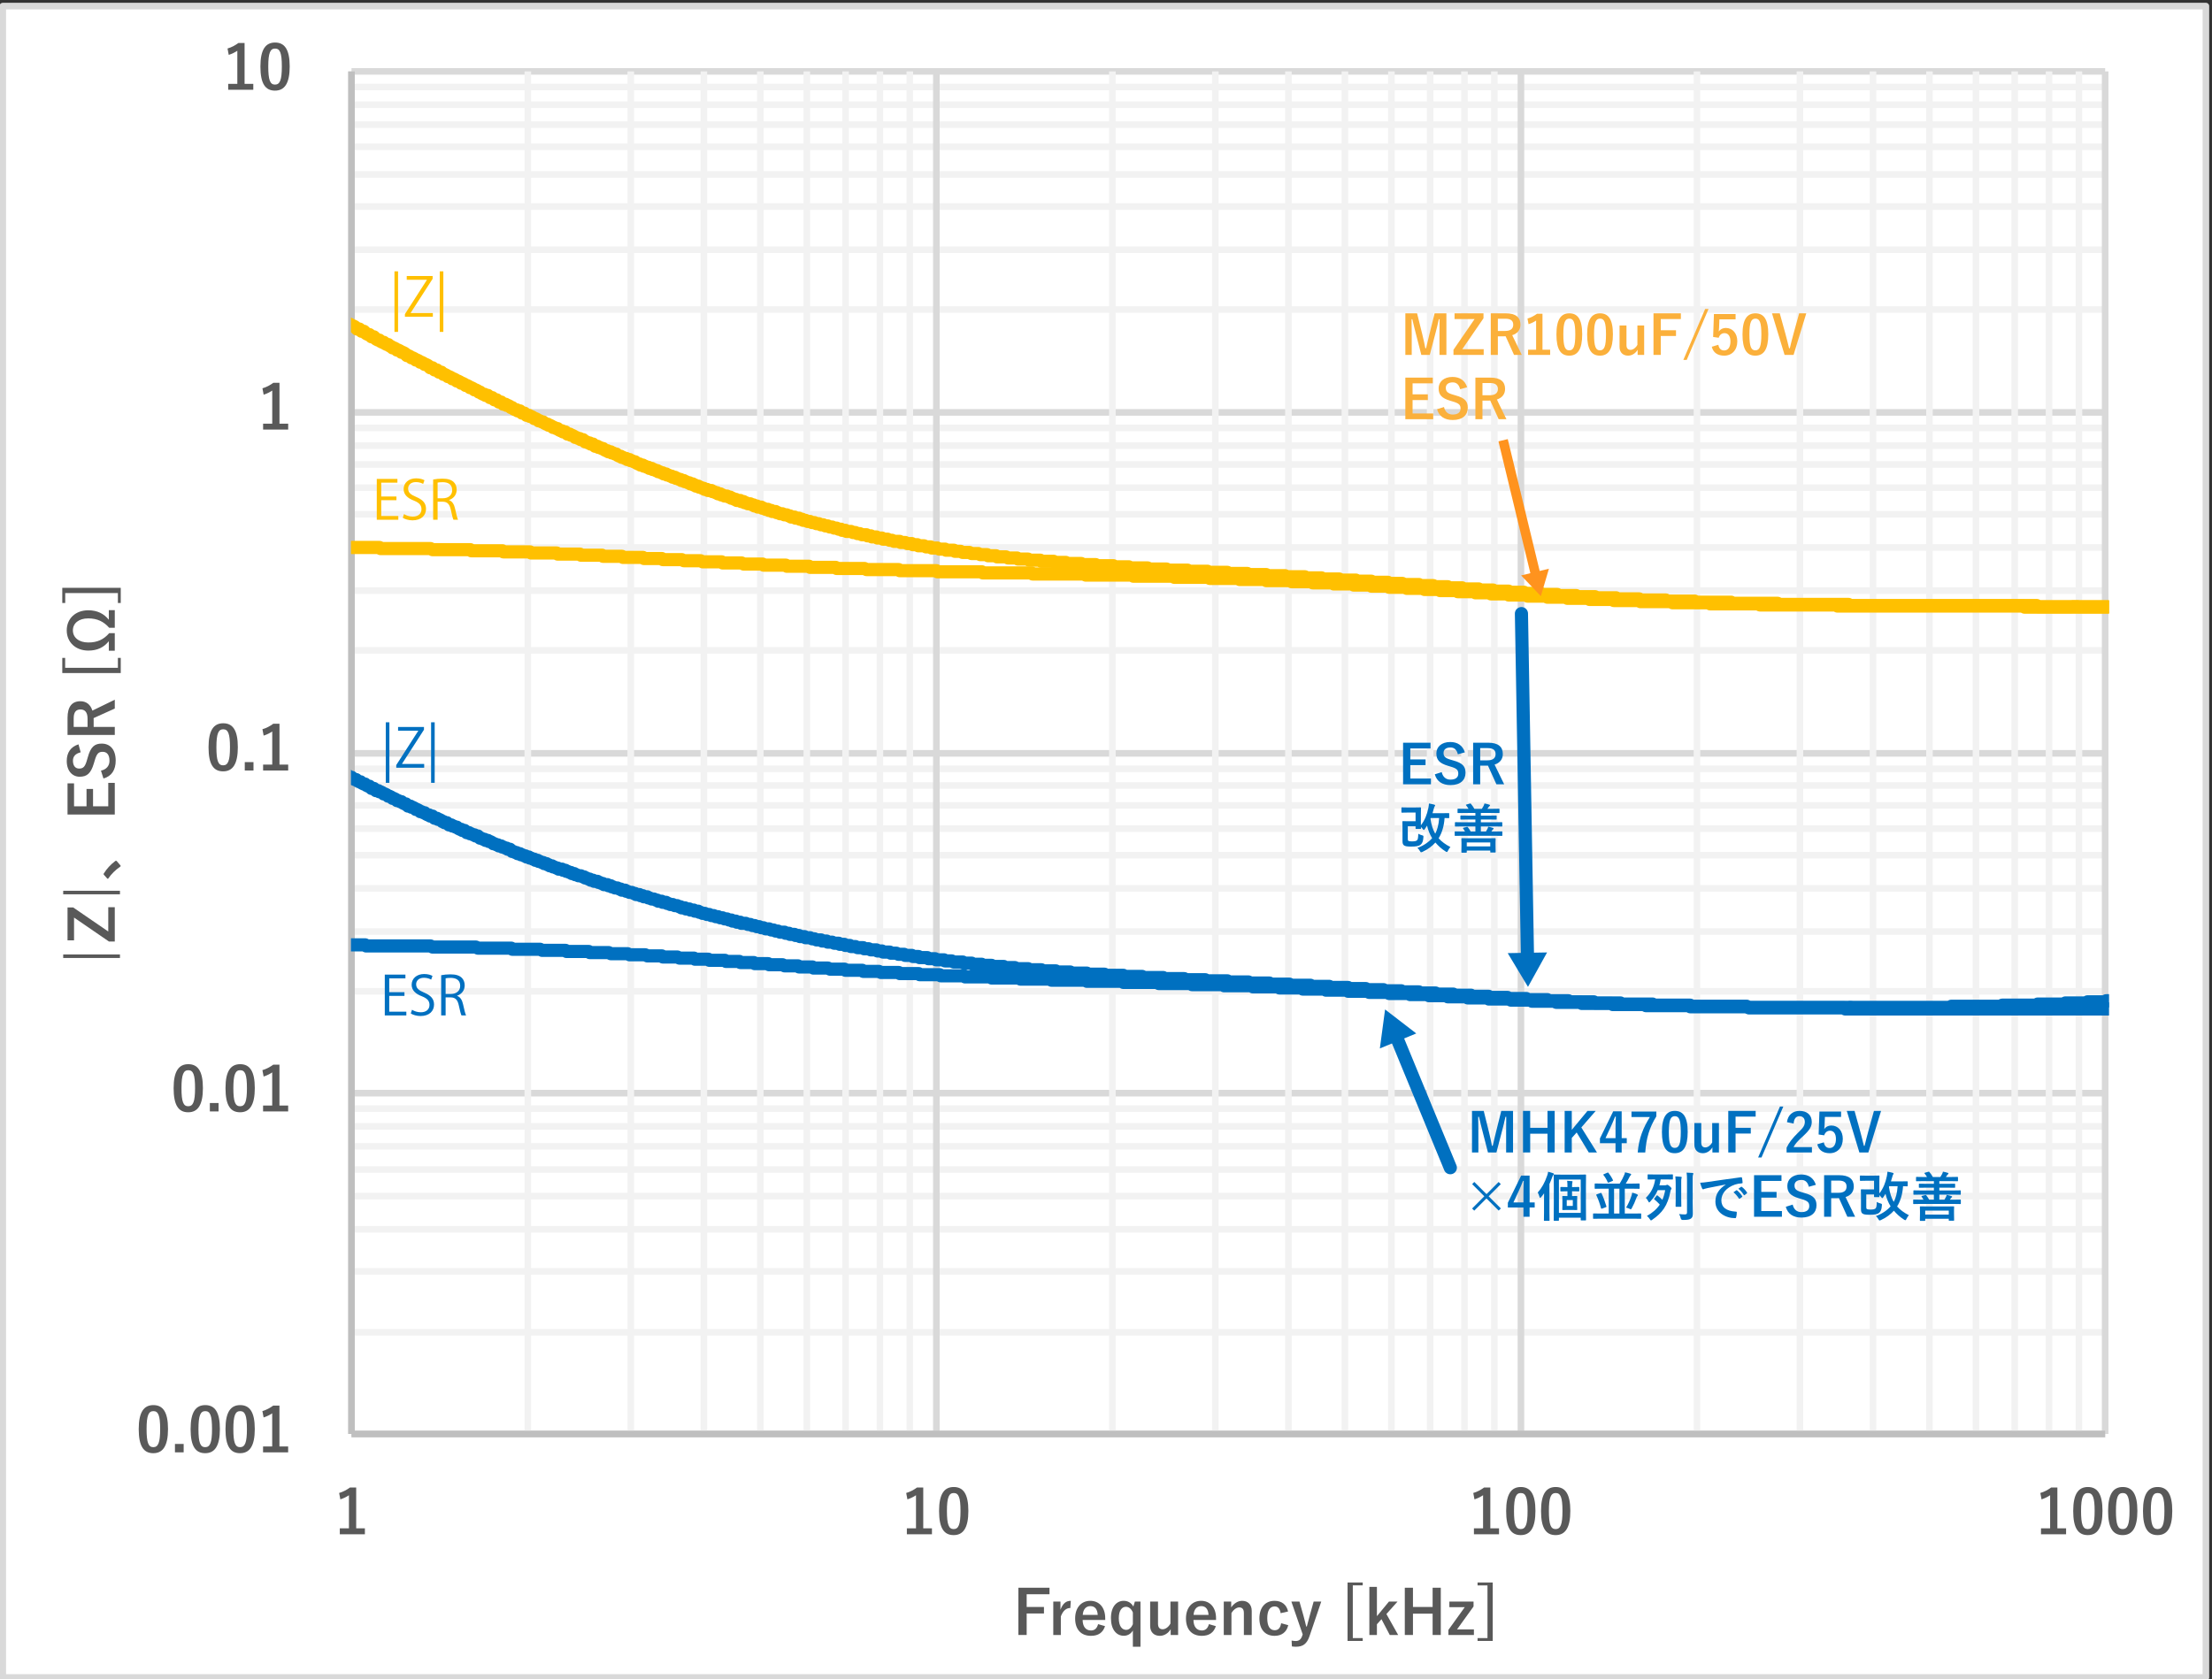 <?xml version="1.0" encoding="UTF-8"?>
<svg id="a" data-name="レイヤー 1" xmlns="http://www.w3.org/2000/svg" xmlns:xlink="http://www.w3.org/1999/xlink" viewBox="0 0 1155.646 877.435">
  <rect x="0" y="0" width="1155.646" height="877.435" fill="#333333" stroke="none"/>
  <defs>
    <style>
      .h, .i, .j, .k, .l, .m, .n {
        fill: none;
      }

      .i {
        stroke: #f2f2f2;
      }

      .i, .j, .k, .m, .n {
        stroke-linejoin: round;
      }

      .i, .m, .n {
        stroke-width: 3.438px;
      }

      .o {
        fill: #ff931e;
      }

      .p {
        fill: #595959;
      }

      .j {
        stroke: #ffc000;
      }

      .j, .k {
        stroke-linecap: round;
        stroke-width: 6.875px;
      }

      .q {
        isolation: isolate;
      }

      .k {
        stroke: #0070c0;
      }

      .r {
        fill: #fff;
      }

      .s {
        fill: #ffc000;
      }

      .t {
        fill: #0070c0;
      }

      .u {
        clip-path: url(#e);
      }

      .v {
        clip-path: url(#d);
      }

      .w {
        clip-path: url(#g);
      }

      .x {
        clip-path: url(#f);
      }

      .y {
        clip-path: url(#c);
      }

      .z {
        clip-path: url(#b);
      }

      .aa {
        fill: #fbb03b;
      }

      .l {
        stroke: #ff931e;
        stroke-miterlimit: 10;
        stroke-width: 5px;
      }

      .m {
        stroke: #d9d9d9;
      }

      .n {
        stroke: #bfbfbf;
      }
    </style>
    <clipPath id="b">
      <rect class="h" width="1155.646" height="877.435"/>
    </clipPath>
    <clipPath id="c">
      <rect class="h" width="1155.646" height="877.435"/>
    </clipPath>
    <clipPath id="d">
      <rect class="h" x="183.353" y="37.018" width="918.502" height="714.326"/>
    </clipPath>
    <clipPath id="e">
      <rect class="h" x="183.353" y="37.018" width="918.502" height="714.326"/>
    </clipPath>
    <clipPath id="f">
      <rect class="h" x="183.353" y="37.018" width="918.502" height="714.326"/>
    </clipPath>
    <clipPath id="g">
      <rect class="h" x="183.353" y="37.018" width="918.502" height="714.326"/>
    </clipPath>
  </defs>
  <g class="z">
    <g class="y">
      <g>
        <rect class="r" x="1.157" y="2.892" width="1151.019" height="873.386"/>
        <path class="i" d="M183.642,696.176h916.188M183.642,664.364h916.188M183.642,642.384h916.188M183.642,625.032h916.188M183.642,611.151h916.188M183.642,599.004h916.188M183.642,588.593h916.188M183.642,579.333h916.188M183.642,518.022h916.188M183.642,486.789h916.188M183.642,464.231h916.188M183.642,446.879h916.188M183.642,432.997h916.188M183.642,420.851h916.188M183.642,410.44h916.188M183.642,401.758h916.188M183.642,339.869h916.188M183.642,308.635h916.188M183.642,286.077h916.188M183.642,268.725h916.188M183.642,254.844h916.188M183.642,242.697h916.188M183.642,232.865h916.188M183.642,223.604h916.188M183.642,161.715h916.188M183.642,130.482h916.188M183.642,107.924h916.188M183.642,91.15h916.188M183.642,76.69h916.188M183.642,65.122h916.188M183.642,54.705h916.188M183.642,45.451h916.188"/>
        <path class="m" d="M183.642,749.319h916.188M183.642,571.235h916.188M183.642,393.66h916.188M183.642,215.507h916.188M183.642,37.307h916.188"/>
        <path class="i" d="M275.759,37.307v712.012M329.55,37.307v712.012M367.73,37.307v712.012M397.229,37.307v712.012M421.521,37.307v712.012M441.765,37.307v712.012M459.696,37.307v712.012M475.313,37.307v712.012M581.166,37.307v712.012M634.958,37.307v712.012M673.132,37.307v712.012M702.636,37.307v712.012M726.929,37.307v712.012M747.173,37.307v712.012M765.104,37.307v712.012M780.721,37.307v712.012M886.574,37.307v712.012M940.365,37.307v712.012M978.54,37.307v712.012M1008.038,37.307v712.012M1032.331,37.307v712.012M1052.575,37.307v712.012M1070.511,37.307v712.012M1086.128,37.307v712.012"/>
        <path class="m" d="M183.642,37.307v712.012M489.194,37.307v712.012M794.602,37.307v712.012M1099.831,37.307v712.012"/>
        <path class="n" d="M183.642,749.319V37.307"/>
        <path class="n" d="M183.642,749.319h916.188"/>
        <g class="v">
          <path class="j" d="M-121.754-4.916l.717.625h1.157l.578.578.578.578,1.157.578h.578l.578.578,1.157.578.578.578h.578l1.157.578.578.578.578.578,1.157.578h.578l.578.578.578.578,1.157.578h.578l.578.578,1.157.578.578.578h.578l1.157.578.578.578.578.578,1.157.578h.578l.578.578,1.157.578.578.578h.578l1.157.578.578.578.578.578h1.157l.578.578.578.578,1.157.578.578.578h.578l.578.578,1.157.578.578.578h.578l1.157.578.578.578.578.578h1.157l.578.578.578.578,1.157.578.578.578h.578l1.157.578.578.578.578.578h1.157l.578.578.578.578,1.157.578h.578l.578.578,1.157.578.578.578.578.578h.578l1.157.578.578.578.578.578h1.157l.578.578.578.578,1.157.578h.578l.578.578,1.157.578.578.578.578.578h1.157l.578.578.578.578,1.157.578h.578l.578.578,1.157.578.578.578h.578l1.157.578.578.578.578.578.578.578h1.157l.578.578.578.578,1.157.578h.578l.578.578,1.157.578.578.578h.578l1.157.578.578.578.578.578h1.157l.578.578.578.578,1.157.578.578.578h.578l1.157.578.578.578.578.578h1.157l.578.578.578.578.578.578h1.157l.578.578.578.578,1.157.578.578.578h.578l1.157.578.578.578.578.578h1.157l.578.578.578.578,1.157.584h.578l.578.578,1.157.578.578.578h.578l1.157.578.578.578.578.578,1.157.578h.578l.578.578.578.578,1.157.578h.578l.578.578,1.162.578.578.578h.578l1.157.578.578.578.578.578,1.157.578h.578l.578.578,1.157.578.578.578h.578l1.157.578.578.578.578.578h1.157l.578.578.578.578,1.157.578h.578l.578.578.578.578,1.157.578.578.578h.578l1.157.578.578.578.578.578h1.157l.578.578.578.578,1.157.578h.578l.578.578,1.157.578.578.578h.578l1.157.578.578.578.578.578,1.157.578h.578l.578.578.578.578,1.157.578h.578l.578.578,1.157.578.578.578h.578l1.157.578.578.578.578.578h1.157l.578.578.578.578,1.157.578.578.578h.578l1.157.578.578.578.578.578h1.157l.578.578.578.578,1.157.578h.578l.578.578.578.578,1.157.578h.578l.578.578,1.157.578.578.578h.578l1.157.578.578.578.578.578,1.157.578h.578l.578.578,1.157.578.578.578h.578l1.157.578.578.578.578.578h1.157l.578.578.578.578,1.157.578h.578l.578.578.578.578,1.157.578h.578l.578.578,1.157.578.578.578.578.578h1.157l.578.578.578.578,1.157.578h.578l.578.578,1.157.578.578.578h.578l1.157.578.578.578.578.578h1.157l.578.578.578.578,1.157.578h.578l.578.578.578.578,1.157.578h.578l.578.578,1.157.578.578.578h.578l1.157.578.578.578.578.578h1.157l.578.578.578.578,1.157.578h.578l.578.578,1.157.578.578.578.578.578h1.157l.578.578.578.578,1.157.578h.578l.578.578.578.578,1.157.578h.578l.578.578,1.157.578.578.578h.578l1.157.578.578.578.578.578h1.157l.578.578.578.578,1.157.578h.578l.578.578,1.157.578.578.578h.578l1.157.578.578.578.578.578h1.157l.578.578.578.578.578.578h1.157l.578.578.578.578,1.157.578h.578l.578.578,1.157.578.578.578h.578l1.157.578.578.578.578.578h1.157l.578.578.578.578h1.157l.578.578.578.578,1.157.578h.578l.578.578,1.157.578.578.578h.578l.578.578,1.157.578.578.578h.578l1.157.578.578.578.578.578h1.157l.578.578.578.578,1.157.578h.578l.578.578,1.157.578.578.578h.578l1.157.578.578.578h.578l1.157.578.578.578.578.578h1.157l.578.578.578.578.578.578h1.157l.578.578.578.578,1.157.578h.578l.578.578,1.157.578h.578l.578.578,1.157.578.578.578h.578l1.157.578.578.578.578.578h1.157l.578.578.578.578h1.162l.578.578.578.578,1.157.578h.578l.578.578.578.578,1.157.578h.578l.578.578,1.157.578h.578l.578.578,1.157.578.578.578h.578l1.157.578.578.578h.578l1.157.578.578.578.578.578h1.157l.578.578.578.578h1.157l.578.578.578.578,1.157.578h.578l.578.578.578.578h1.157l.578.578.578.578,1.157.578h.578l.578.578,1.157.578h.578l.578.578,1.157.578h.578l.578.578,1.157.578.578.578h.578l1.157.578.578.578h.578l1.157.578.578.578h.578l1.157.578.578.578.578.578h.578l1.157.578.578.578h.578l1.157.578.578.578h.578l1.157.578.578.578h.578l1.157.578.578.578h.578l1.157.578.578.578.578.578h1.157l.578.578.578.578h1.157l.578.578.578.578h1.157l.578.578.578.578h.578l1.157.578.578.578h.578l1.157.578.578.578h.578l1.157.578.578.578h.578l1.157.578.578.578h.578l1.157.578.578.578h.578l1.157.578.578.578h.578l1.157.578.578.578h.578l1.157.578.578.578h.578l.578.578,1.157.578h.578l.578.578h1.157l.578.578.578.578h1.157l.578.578.578.578h1.157l.578.578.578.578h1.157l.578.578.578.578h1.157l.578.578h.578l1.157.578.578.578h.578l.578.578,1.157.578h.578l.578.578h1.157l.578.578.578.578h1.157l.578.578.578.578h1.157l.578.578h.578l1.157.578.578.578h.578l1.157.578.578.578h.578l1.157.578h.578l.578.578,1.157.578h.578l.578.578h.578l1.157.578.578.578h.578l1.157.578h.578l.578.578,1.157.578h.578l.578.578h1.157l.578.578.578.578h1.157l.578.578h.578l1.157.578.578.578h.578l1.157.578h.578l.578.584h1.157l.578.578.578.578h.578l1.157.578h.578l.578.578h1.157l.578.578.578.578h1.157l.578.578h.578l1.157.578h.578l.578.578,1.157.578h.578l.578.578h1.157l.578.578h.578l1.157.578h.578l.578.578,1.157.578h.578l.578.578h.578l1.157.578h.578l.578.578h1.157l.578.578h.578l1.157.578h.578l.578.578,1.157.578h.578l.578.578h1.157l.578.578h.578l1.157.578h.578l.578.578h1.157l.578.578h.578l1.157.578h.584l.578.578h.578l1.157.578h.578l.578.578h1.157l.578.578h.578l1.157.578h.578l.578.578h1.157l.578.578h.578l1.157.578h.578l.578.578h1.157l.578.578h.578l1.157.578h.578l.578.578h1.157l.578.578h.578l.578.578h1.157l.578.578h.578l1.157.578h.578l.578.578h1.157l.578.578h1.735l.578.578h.578l1.157.578h.578l.578.578h1.157l.578.578h.578l1.157.578h1.157l1.157.578h.578l.578.578h.578l1.157.578h.578l.578.578h1.735l.578.578h1.157l.578.578h.578l1.157.578h1.157l1.157.578h.578l.578.578h1.157l.578.578h1.735l.578.578h.578l1.157.578h1.157l.578.578h1.157l.578.578h1.735l.578.578h.578l1.157.578h1.157l1.157.578h1.157l1.157.578h.578l.578.578h1.735l.578.578h1.735l.578.578h1.157l.578.578h1.157l1.157.578h1.157l1.157.578h1.157l1.157.578h1.157l1.157.578h1.157l1.157.578h1.157l1.157.578h1.157l1.157.578h1.157l1.157.578h1.157l.578.578h1.735l.578.578h2.314l1.157.578h1.157l1.157.578h1.157l1.157.578h2.314l.578.578h1.735l.578.578h2.314l.578.578h2.314l.578.578h2.314l1.157.578h1.157l1.157.578h2.892l.578.578h2.314l1.157.578h2.314l.578.578h2.314l.578.578h2.892l1.157.578h2.314l.578.578h2.892l1.157.578h2.892l.578.578h4.049l.578.578h2.892l1.157.578h3.47l1.157.578h3.47l1.157.578h3.47l.578.578h4.055l.578.578h4.627l1.157.578h4.627l.578.578h5.206l.578.578h5.784l.578.578h6.362l.578.578h5.784l1.157.578h6.941l.578.578h6.941l.578.578h8.676l.578.578h7.519l.578.578h9.254l1.157.578h8.676l1.157.578h9.833l.578.578h9.833l1.157.578h9.254l.578.578h9.833l.578.578h9.254l1.157.578h8.676l1.157.578h9.254l.578.578h8.098l1.162.578h8.098l1.157.578h7.519l.578.578h7.519l1.157.578h7.519l.578.578h6.941l.578.578h8.098l.578.578h6.941l.578.578h6.941l.578.578h6.941l.578.578h8.098l.578.578h6.941l.578.578h7.519l1.157.578h6.941l.578.578h8.098l1.157.578h7.519l.578.578h9.254l.578.578h9.254l1.157.578h9.833l.578.578h11.568l.578.578h13.303l.578.578h14.466l.578.578h18.509l.578.578h23.714l1.157.578h35.861l.578.578h97.756l.578.578h17.352l1.157-.058h2.314l.578.058h17.352l1.157-.578h96.015l.578-.578h33.554l1.157-.578h21.979l.578-.578h16.774l1.157-.578h12.725l.578-.578h10.99l.578-.578h9.254l.578-.578h8.098l.578-.578h6.941l.578-.578h6.941l.578-.578h5.784l.578-.578h5.206l.578-.578h5.784l.578-.578h4.049l.578-.578h4.627l.578-.578h4.049l.578-.578h4.049l.578-.578h2.892l1.157-.578h3.47l1.157-.578h2.892l.578-.578h2.314l.578-.578h3.47l.578-.578h2.314l.578-.578h3.476l.578-.578h2.314l.578-.578h2.314l.578-.578h2.314l1.157-.578h2.314l.578-.578h1.735l.578-.578h2.314l.578-.578h1.735l.578-.578h2.314l1.157-.578h1.157l.578-.578h1.735l.578-.578h2.314l1.157-.578h1.157l1.157-.578h1.157l1.157-.578h1.157l1.157-.578h1.157l1.157-.578h1.157l1.157-.578h.578l.578-.578h1.735l.578-.578h1.735l.578-.578h1.735l.578-.578h.578l1.157-.578h1.157l1.157-.578h.578l.578-.578h1.735l.578-.578h1.157l.561-.578h1.735l.578-.578h.578l.578-.578h1.735l.578-.578h1.157l.578-.578h1.735l.578-.578h.578l1.157-.578h.578l.578-.578h1.157l.578-.578h1.735l.578-.578h.578l1.157-.578h.578l.578-.578h1.157l.578-.578h.578l.578-.578h1.157l.578-.578h1.735l.578-.578h.578l1.157-.578h.578l.578-.578h1.157l.578-.578h.578l1.157-.578h.578l.578-.578h1.157l.578-.578h.578l1.157-.578h.578l.578-.578h1.157l.578-.578h.578l.578-.578h1.157l.578-.578h.578l1.157-.578.578-.578h.578l1.157-.578h.578l.578-.578h1.157l.578-.578h.578l1.157-.578h.578l.578-.578h1.157l.578-.578.578-.578h1.157l.578-.578h.578l1.157-.578h.578l.578-.578h.578l1.157-.578.578-.578h.578l1.157-.578h.578l.578-.578h1.157l.578-.578.578-.578h1.157l.578-.578h.578l1.157-.578.578-.578h.578l1.157-.578h.578l.578-.578,1.157-.578h.578l.578-.578h.578l1.157-.578.578-.578h.578l1.157-.578h.578l.578-.578,1.157-.578h.578l.578-.578h1.157l.578-.578.578-.578h1.157l.578-.578h.578l1.157-.578.578-.578h.578l1.157-.578.578-.578h.578l1.157-.578h.578l.578-.578.578-.578h1.157l.578-.578.578-.578h1.157l.578-.578.578-.578h1.157l.578-.578.578-.578h1.157l.578-.578h.578l1.157-.578.578-.578h.578l1.157-.578.578-.578h.578l1.157-.578.578-.578h.578l1.157-.578.578-.578h.578l.578-.578,1.157-.578h.578l.578-.578,1.157-.578h.578l.578-.578,1.157-.578h.578l.578-.578,1.157-.578h.578l.578-.578,1.157-.578h.578l.578-.578,1.157-.578h.578l.578-.578,1.157-.578.578-.578h.578l1.157-.578.578-.578h.578l.578-.578,1.157-.578h.578l.578-.584,1.157-.578h.578l.578-.578,1.157-.578h.578l.578-.578,1.157-.578.578-.578h.578l1.157-.578.578-.578h.578l1.157-.578.578-.578h.578l1.157-.578.578-.578.578-.578h1.157l.578-.578.578-.578h.578l1.157-.578.578-.578.578-.578h1.157l.578-.578.578-.578h1.157l.578-.578.578-.578h1.157l.578-.578.578-.578,1.157-.578h.578l.578-.578,1.157-.578h.578l.578-.578,1.157-.578.578-.578h.578l1.157-.578.578-.578.578-.578h.578l1.157-.578.578-.578h.578l1.157-.578.578-.578.578-.578h1.157l.578-.578.578-.578h1.157l.578-.578.578-.578,1.157-.578h.578l.578-.578,1.157-.578.578-.578h.578l1.157-.578.578-.578h.578l1.157-.578.578-.578.578-.578h.578l1.157-.578.578-.578.578-.578h1.157l.578-.578.578-.578,1.157-.578h.578l.578-.578,1.157-.578.578-.578h.578l1.157-.578.578-.578h.578l1.157-.578.578-.578.578-.578h1.157l.578-.578.578-.578,1.157-.578h.578l.578-.578.578-.578,1.157-.578h.578l.578-.578,1.157-.578.578-.578h.578l1.157-.578.578-.578.578-.578h1.157l.578-.578.578-.578,1.157-.578h.578l.578-.578,1.157-.578.578-.578h.578l1.157-.578.578-.578h.578l1.157-.578.578-.578.578-.578h.578l1.157-.578.578-.578.578-.578h1.157l.578-.578.578-.578,1.157-.578h.578l.578-.578,1.157-.578.578-.578h.578l1.157-.578.578-.578.578-.578h1.157l.578-.578.578-.578,1.157-.578.578-.578h.578l1.157-.578.578-.578.578-.578h.578l1.157-.578.578-.578.578-.578h.983"/>
        </g>
        <g class="u">
          <path class="j" d="M-121.754,284.863l.717.058H58.852l.578.578h98.328l.578.578h39.915l.578.578h26.028l1.157.578h19.666l.578.578h16.195l.578.578h13.882l.578.578h13.303l.578.578h11.568l.578.578h10.99l.578.578h9.833l.578.578h10.411l.578.578h9.26l.578.578h9.833l1.157.578h8.676l1.157.578h9.833l.578.578h9.833l1.157.578h9.833l.578.578h11.568l.578.578h11.568l.578.578h13.303l.578.578h14.46l1.157.578h16.774l.578.578h19.087l.578.578h23.136l.578.578h25.456l.578.578h26.606l1.157.578h24.293l.578.578h20.822l.578.578h17.352l1.157.578h15.038l.578.578h13.303l.578.578h12.146l1.157.578h10.411l.578.578h10.417l.578.578h9.833l.578.578h8.676l.578.578h8.676l.578.578h8.676l.578.578h8.098l1.157.578h7.519l.578.578h8.676l.578.578h8.676l.578.578h7.519l.578.578h8.676l.578.578h9.254l.578.578h9.254l1.157.578h9.833l.578.578h10.99l.578.578h12.146l.578.578h13.303l.578.578h16.195l.578.578h19.093l.578.578h25.45l.578.578h39.91l.578.578h97.177l.578.578h506.096l1.157-.058h145.584"/>
        </g>
        <g class="x">
          <path class="k" d="M-121.754,233.963l.717.636,1.157.578h.578l.578.578,1.157.578.578.578h.578l1.157.578.578.578.578.578,1.157.578h.578l.578.578,1.157.578.578.578h.578l.578.578,1.157.578.578.578h.578l1.157.578.578.578.578.578,1.157.578h.578l.578.578,1.157.578.578.578h.578l1.157.578.578.578.578.578h1.157l.578.578.578.578,1.157.578h.578l.578.578,1.157.578.578.578.578.578h.578l1.157.578.578.578.578.578h1.157l.578.578.578.578,1.157.578h.578l.578.578,1.157.578.578.578.578.578h1.157l.578.578.578.578,1.157.578h.578l.578.578,1.157.578.578.578h.578l1.157.578.578.578.578.578.578.578h1.157l.578.578.578.578,1.157.578h.578l.578.578,1.157.578.578.578h.578l1.157.578.578.578.578.578h1.157l.578.578.578.578,1.157.578.578.578h.578l1.157.578.578.578.578.578h1.157l.578.578.578.578.578.578h1.157l.578.578.578.578,1.157.578.578.578h.578l1.157.578.578.578.578.578h1.157l.578.578.578.578,1.157.578h.578l.578.578,1.157.578.578.578h.578l1.157.578.578.578.578.578,1.157.578h.578l.578.578.578.578,1.157.578h.578l.578.578,1.157.578.578.578h.578l1.157.578.578.578.578.578h1.157l.578.578.578.578,1.157.578.578.578h.578l1.157.578.578.578.578.578h1.157l.578.578.578.578,1.157.578h.578l.578.578.578.578,1.157.578h.578l.578.578,1.162.578.578.578h.578l1.157.578.578.578.578.578,1.157.578h.578l.578.578,1.157.578.578.578h.578l1.157.578.578.578.578.578h1.157l.578.578.578.578,1.157.578h.578l.578.578.578.578,1.157.578h.578l.578.578,1.157.578.578.578.578.578h1.157l.578.578.578.578,1.157.578h.578l.578.578,1.157.578.578.578h.578l1.157.578.578.578.578.578h1.157l.578.578.578.578.578.578h1.157l.578.578.578.578,1.157.578h.578l.578.578,1.157.578.578.578.578.578h1.157l.578.578.578.578,1.157.578h.578l.578.578,1.157.578.578.578h.578l1.157.578.578.578.578.578h1.157l.578.578.578.578.578.578h1.157l.578.578.578.578,1.157.578h.578l.578.578,1.157.578.578.578h.578l1.157.578.578.578.578.578h1.157l.578.578.578.578,1.157.578h.578l.578.578,1.157.578.578.578h.578l1.157.578.578.578.578.578h.578l1.157.578.578.578.578.578h1.157l.578.578.578.578,1.157.578h.578l.578.578,1.157.578.578.578h.578l1.157.578.578.578.578.578h1.157l.578.578.578.578,1.157.578h.578l.578.578,1.157.578.578.578h.578l.578.578,1.157.578.578.578h.578l1.157.578.578.578.578.578h1.157l.578.578.578.578,1.157.578h.578l.578.578,1.157.578.578.578h.578l1.157.578.578.578.578.578h1.157l.578.578.578.578h1.157l.578.578.578.578.578.578h1.157l.578.578.578.578,1.157.578h.578l.578.578,1.157.578.578.578h.578l1.157.578.578.578h.578l1.157.578.578.578.578.578h1.157l.578.578.578.578,1.157.578h.578l.578.578,1.157.578.578.578h.578l.578.578,1.157.578h.578l.578.578,1.157.578.578.578h.578l1.157.578.578.578.578.578h1.157l.578.578.578.578h1.157l.578.578.578.578,1.157.578h.578l.578.578,1.157.578h.578l.578.578,1.157.578.578.578h.578l.578.578,1.157.578h.578l.578.578,1.157.578.578.578h.578l1.157.578.578.578h.578l1.157.578.578.578.578.578h1.157l.578.578.578.578h1.157l.578.578.578.578h1.157l.578.578.578.578,1.157.578h.578l.578.578.578.578h1.157l.578.578.578.578h1.157l.578.578.578.578,1.157.578h.578l.578.578,1.157.578h.578l.578.578,1.157.578h.578l.578.578,1.157.578h.578l.578.578,1.162.578h.578l.578.578,1.157.578.578.578h.578l.578.578,1.157.578h.578l.578.578,1.157.578h.578l.578.578,1.157.578h.578l.578.578,1.157.578h.578l.578.578,1.157.584h.578l.578.578,1.157.578h.578l.578.578,1.157.578h.578l.578.578,1.157.578h.578l.578.578.578.578h1.157l.578.578.578.578h1.157l.578.578h.578l1.157.578.578.578h.578l1.157.578.578.578h.578l1.157.578.578.578h.578l1.157.578.578.578h.578l1.157.578h.578l.578.578,1.157.578h.578l.578.578.578.578h1.157l.578.578h.578l1.157.578.578.578h.578l1.157.578.578.578h.578l1.157.578h.578l.578.578,1.157.578h.578l.578.578h1.157l.578.578.578.578h1.157l.578.578h.578l1.157.578.578.578h.578l.578.578h1.157l.578.578.578.578h1.157l.578.578h.578l1.157.578h.578l.578.578,1.157.578h.578l.578.578h1.157l.578.578.578.578h1.157l.578.578h.578l1.157.578h.578l.578.578h1.157l.578.578.578.578h.578l1.157.578h.578l.578.578h1.157l.578.578h.578l1.157.578.578.578h.578l1.157.578h.578l.578.578h1.157l.578.578h.578l1.157.578h.578l.578.578h1.157l.578.578.578.578h.578l1.157.578h.578l.578.578h1.157l.578.578h.578l1.157.578h.578l.578.578h1.157l.578.578h.578l1.157.578h.578l.578.578h1.157l.578.578h.578l1.157.578h.578l.578.578h1.157l.578.578h.578l.578.578h1.157l.578.578h.578l1.157.578h.578l.578.578h1.735l.578.578h1.157l.578.578h.578l1.157.578h.578l.578.578h1.157l.578.578h.578l1.157.578h1.157l1.157.578h.578l.578.578h.578l1.157.578h.578l.578.578h1.157l.578.578h1.735l.578.578h.578l1.157.578h.578l.578.578h1.735l.578.578h1.157l.578.578h.578l1.157.578h1.157l1.157.578h.578l.578.578h1.735l.578.578h.578l1.157.578h1.157l1.157.578h.578l.578.578h1.735l.578.578h1.157l.578.578h1.735l.578.578h.578l1.157.578h1.157l1.157.578h.584l.578.578h1.735l.578.578h1.735l.578.578h.578l1.157.578h1.157l1.157.578h1.157l1.157.578h.578l.578.578h1.735l.578.578h1.735l.578.578h1.735l.578.578h1.735l.578.578h.578l1.157.578h1.157l1.157.578h1.157l1.157.578h1.157l1.157.578h1.157l1.157.578h1.157l1.157.578h1.157l1.157.578h1.157l.578.578h1.735l.578.578h1.735l.578.578h2.314l1.157.578h1.157l1.157.578h1.157l1.157.578h1.157l1.157.578h1.157l1.157.578h1.735l1.157.578h1.157l1.157.578h1.157l1.157.578h2.314l.578.578h1.735l.578.578h2.314l.578.578h1.735l.578.578h2.314l.578.578h2.314l1.157.578h1.157l1.157.578h2.314l.578.578h2.314l.578.578h2.314l1.157.578h2.314l.578.578h2.314l.578.578h2.314l.578.578h2.314l1.157.578h2.892l.578.578h2.314l1.157.578h2.892l.578.578h2.314l.578.578h3.47l.578.578h2.892l1.157.578h2.892l.578.578h3.47l.578.578h2.892l.578.578h4.049l.578.578h3.47l.578.578h4.049l.578.578h3.47l1.157.578h4.627l.578.578h4.049l.578.578h4.627l.578.578h4.627l.578.578h5.79l.578.578h5.206l1.157.578h5.784l.578.578h6.362l.578.578h6.941l.578.578h6.941l1.157.578h7.519l.578.578h8.676l.578.578h9.254l.578.578h9.254l.578.578h10.411l.578.578h10.411l1.157.578h9.833l.578.578h10.99l.578.578h10.411l1.157.578h9.833l.578.578h9.833l1.157.578h9.833l.578.578h9.26l.578.578h9.254l.578.578h8.676l.578.578h8.676l.578.578h8.676l.578.578h8.676l.578.578h8.098l1.157.578h8.098l1.157.578h8.098l.578.578h8.676l.578.578h9.254l.578.578h9.254l.578.578h10.411l.578.578h10.411l1.157.578h12.146l.578.578h13.303l.578.578h16.195l.578.578h19.093l.578.578h28.92l1.157.578h52.056l.578-.064h.578l1.157.064h50.899l.578-.578h26.028l.578-.578h17.936l.578-.578h13.882l.578-.578h10.99l.578-.578h9.254l.578-.578h7.519l1.157-.578h7.519l.578-.578h6.362l.578-.578h5.206l1.157-.578h5.206l.578-.578h4.627l.578-.578h4.627l1.157-.578h3.47l1.157-.578h3.47l1.157-.578h3.47l.578-.578h4.049l.578-.578h3.47l.578-.578h2.892l1.157-.578h2.892l.578-.578h2.314l.578-.578h3.47l.578-.578h2.314l.578-.578h2.314l1.157-.578h2.314l.578-.578h2.314l.578-.578h2.314l.578-.578h1.735l.578-.578h2.314l1.157-.578h1.157l1.157-.578h2.314l.578-.578h1.735l.578-.578h1.735l.578-.578h1.157l1.157-.578h1.157l1.157-.578h2.314l.578-.578h.578l1.157-.578h1.157l1.163-.578h1.157l1.157-.578h1.157l1.157-.578h1.157l1.157-.578h1.157l.578-.578h1.157l.578-.578h1.735l.578-.578h1.735l.578-.578h.578l1.157-.578h1.157l1.157-.578h.578l.578-.578h1.735l.578-.578h1.157l.578-.578h.578l1.157-.578h1.157l.578-.578h1.157l.578-.578h.578l1.157-.578h1.157l1.157-.578h.578l.578-.578h1.157l.578-.578h.578l1.157-.578h1.157l1.157-.578h.578l.578-.578h1.157l.578-.578h.578l1.157-.578h.578l.578-.578h.578l1.157-.578h.578l.578-.578h1.157l.578-.578h.578l1.157-.578h.578l.578-.578h1.157l.578-.578h.578l1.157-.578h.578l.578-.578h1.157l.578-.578h.578l1.157-.578h.578l.578-.578h.578l1.157-.578h.578l.578-.578h1.157l.578-.578h.578l1.157-.578.578-.578h.578l1.157-.578h.578l.578-.578h1.157l.578-.578h.578l1.157-.578h.578l.578-.578,1.157-.578h.578l.578-.578h1.157l.578-.578h.578l.578-.578,1.157-.578h.578l.578-.578h1.157l.578-.578h.578l1.157-.578.578-.578h.578l1.157-.578h.578l.578-.578,1.157-.578h.578l.578-.578h1.157l.578-.578h.578l1.157-.578.578-.578h.578l1.157-.578.578-.578h.578l.578-.578h1.157l.578-.578.578-.578h1.157l.578-.578h.578l1.157-.578.578-.578h.578l1.157-.578.578-.578h.578l1.157-.578h.578l.578-.578,1.157-.578h.578l.578-.578,1.157-.578h.578l.578-.578h1.157l.578-.578.578-.578h.578l1.157-.578.578-.578h.578l1.157-.578.578-.578h.578l1.157-.578.578-.578h.578l1.157-.578.578-.578h.578l1.157-.578.578-.578h.578l1.157-.578.578-.578h.578l1.157-.578h.578l.578-.578,1.157-.578.578-.578h.578l.578-.578,1.157-.578h.578l.578-.578,1.157-.578h.578l.578-.578,1.157-.578h.578l.578-.578,1.157-.578h.578l.578-.578,1.157-.578h.578l.578-.578,1.157-.578h.578l.578-.578,1.157-.578h.578l.578-.578,1.157-.578.578-.578h.578l.578-.578,1.157-.578h.578l.578-.578,1.157-.578h.578l.578-.578,1.157-.578h.578l.578-.578,1.157-.578.578-.578h.578l1.157-.578.578-.578h.578l1.162-.578.578-.578h.578l1.157-.578.578-.578.578-.578h1.157l.578-.578.578-.578h.578l1.157-.578.578-.578.578-.578h1.157l.578-.578.578-.578h1.157l.578-.578.578-.578,1.157-.578h.578l.578-.578,1.157-.578h.578l.578-.578,1.157-.578.578-.578h.578l1.157-.578.578-.578.578-.578h1.157l.578-.578.578-.578h.578l1.157-.578.578-.578.578-.578h1.157l.578-.578.578-.578h1.157l.578-.578.578-.578,1.157-.578h.578l.578-.578,1.157-.578.578-.578h.578l1.157-.578.578-.578.578-.578h1.157l.578-.578.578-.578h1.157l.578-.578.578-.578.578-.578h1.157l.578-.584.578-.578,1.157-.578h.578l.578-.578,1.157-.578.578-.578h.578l1.157-.578.578-.578.578-.578h1.157l.578-.578.578-.578h1.157l.578-.578.578-.578,1.157-.578h.561l.578-.578,1.157-.578.578-.578h.578l.578-.578,1.157-.578.578-.578h.578l1.157-.578.578-.578.578-.578h1.157l.578-.578.578-.578,1.157-.578h.578l.578-.578,1.157-.578.578-.578h.578l1.157-.578.578-.578.578-.578h1.157l.578-.578.578-.578,1.157-.578h.578l.578-.578.578-.578,1.157-.578h.578l.578-.578,1.157-.578.578-.578h.578l1.157-.578.578-.578.578-.578h1.157l.578-.578.578-.578,1.157-.578h.578l.578-.578,1.157-.578.578-.578h.578l1.157-.578.578-.578.578-.578h1.157l.578-.578.578-.578.578-.578h1.157l.578-.578.578-.578,1.157-.578h.578l.578-.578,1.157-.578.578-.578h.578l1.157-.578.578-.578.578-.578h1.157l.578-.578.578-.578,1.157-.578h.578l.578-.578,1.157-.578.578-.578.578-.578h1.157l.578-.578.578-.578.578-.578h1.157l.578-.578.578-.578,1.157-.578h.578l.578-.578,1.157-.578.578-.578h.578l1.157-.578.578-.578.578-.578h1.157l.578-.578.578-.578,1.157-.578h.578l.578-.578,1.157-.578.578-.578h.578l.578-.578,1.157-.578.578-.578.578-.578h1.157l.578-.578.578-.578,1.157-.578h.578l.578-.578,1.157-.578.578-.578h.578l1.157-.578.578-.578.578-.578h1.157l.578-.578.578-.578,1.157-.578h.578l.578-.578,1.157-.578.578-.578.578-.578h.578l1.157-.578.578-.578.578-.578h1.157l.578-.578.578-.578,1.157-.578h.578l.578-.578,1.157-.578.578-.578h.578l1.157-.578.578-.578.578-.578,1.157-.578h.578l.578-.578,1.157-.578.578-.578h.578l1.157-.578.578-.578.578-.578h.578l1.157-.578.578-.578.578-.578h1.157l.578-.578.578-.578,1.157-.578.578-.578h.578l1.157-.578.578-.578.578-.578h1.157l.578-.578.578-.578,1.157-.578h.578l.578-.578,1.157-.578.578-.578h.578l1.157-.578.578-.578.578-.578.578-.578h1.157l.578-.578.578-.578,1.157-.578h.578l.578-.578,1.157-.578.578-.578h.578l1.157-.578.578-.578.578-.578h1.157l.578-.578.578-.578,1.157-.578.578-.578h.578l1.157-.578.578-.578.578-.578h1.157l.578-.578.578-.578.578-.578h1.157l.578-.578.578-.578,1.157-.578.578-.578h.578l1.157-.578.578-.578.578-.578h1.157l.578-.578.578-.578,1.157-.578h.578l.578-.578,1.157-.578.578-.578h.578l1.157-.578.578-.578.578-.578,1.157-.578h.578l.578-.578.578-.578,1.157-.578h.578l.578-.578,1.157-.578.578-.578h.578l1.157-.578.578-.578.578-.578,1.157-.578h.578l.578-.578,1.157-.578.578-.578h.578l1.157-.578.578-.578.578-.578h1.157l.578-.578.578-.578,1.157-.578.578-.578h.578l.578-.578,1.157-.578.578-.578h.578l1.157-.578.578-.578.578-.578h1.157l.578-.578.578-.578,1.157-.578h.578l.578-.578,1.157-.578.578-.578.578-.578h1.157l.578-.578.578-.578,1.157-.578h.578l.578-.578,1.157-.578.578-.578h.578l.578-.578,1.157-.578.578-.578.578-.578h1.157l.578-.578.578-.578,1.157-.578h.578l.578-.578,1.157-.578.578-.578h.578l1.157-.578.578-.578.578-.578,1.157-.578h.578l.578-.578,1.157-.578.578-.578h.578l1.157-.578.578-.578.578-.578h.578l1.157-.578.578-.578.578-.578,1.157-.578h.578l.578-.578,1.157-.578.578-.578h.578l1.157-.578.578-.578.578-.578h1.157l.578-.578.578-.578,1.157-.578.578-.578h.578l1.157-.578.578-.578.578-.578h1.157l.578-.578.578-.578.578-.578h1.157l.578-.578.578-.578.983-.578"/>
        </g>
        <g class="w">
          <path class="k" d="M-121.754,493.087h.717l1.157.064H124.212l.578.578h65.943l.578.578h33.547l1.157.578h22.558l1.157.578h17.352l.578.578h14.46l1.157.578h12.146l.578.578h11.568l.578.578h9.833l1.157.578h8.676l1.157.578h8.098l1.157.578h7.525l.578.578h7.519l1.157.578h7.519l.578.578h6.941l.578.578h8.098l.578.578h6.941l.578.578h6.941l.578.578h6.941l.578.578h6.941l1.157.578h6.941l.578.578h6.941l.578.578h7.519l1.157.578h7.519l.578.578h8.676l.578.578h8.098l1.157.578h9.254l.578.578h9.833l.578.578h10.411l.578.578h12.146l.578.578h13.303l.578.578h14.466l.578.578h15.617l.578.578h17.93l.578.578h18.509l.578.578h17.352l1.157.578h16.774l.578.578h16.195l.578.578h14.46l.578.578h13.303l.578.578h11.568l.578.578h11.574l.578.578h10.99l.578.578h9.833l1.157.578h9.833l.578.578h9.833l1.157.578h8.676l1.157.578h9.254l.578.578h9.833l.578.578h10.411l.578.578h10.411l1.157.578h10.411l.578.578h11.568l1.157.578h12.725l.578.578h15.617l.578.578h16.774l.578.578h22.563l.578.578h29.498l1.157.578h49.743l.578.578h651.859l.578.515h94.106"/>
        </g>
        <g class="q">
          <path class="p" d="M87.777,746.71c0,9.004-2.736,12.662-7.699,12.662-4.995,0-7.604-3.595-7.604-12.599s2.768-12.534,7.667-12.534,7.635,3.499,7.635,12.471ZM76.578,746.742c0,7.158.986,9.48,3.5,9.48,2.577,0,3.595-2.354,3.595-9.48s-.986-9.354-3.531-9.354c-2.481,0-3.563,2.163-3.563,9.354Z"/>
          <path class="p" d="M95.952,758.926h-4.549v-4.391h4.549v4.391Z"/>
          <path class="p" d="M114.88,746.71c0,9.004-2.736,12.662-7.699,12.662-4.995,0-7.604-3.595-7.604-12.599s2.768-12.534,7.667-12.534,7.635,3.499,7.635,12.471ZM103.682,746.742c0,7.158.986,9.48,3.5,9.48,2.577,0,3.595-2.354,3.595-9.48s-.986-9.354-3.531-9.354c-2.481,0-3.563,2.163-3.563,9.354Z"/>
          <path class="p" d="M133.109,746.71c0,9.004-2.736,12.662-7.699,12.662-4.995,0-7.604-3.595-7.604-12.599s2.768-12.534,7.667-12.534,7.635,3.499,7.635,12.471ZM121.91,746.742c0,7.158.986,9.48,3.5,9.48,2.577,0,3.595-2.354,3.595-9.48s-.986-9.354-3.531-9.354c-2.481,0-3.563,2.163-3.563,9.354Z"/>
          <path class="p" d="M145.992,755.84h4.549v3.086h-13.107v-3.086h4.772v-17.307c-1.208.827-2.736,1.59-4.486,2.163l-.636-3.341c2.1-.604,3.977-1.622,5.663-2.863h3.245v21.348Z"/>
        </g>
        <g class="q">
          <path class="p" d="M106.012,568.562c0,9.004-2.736,12.662-7.699,12.662-4.995,0-7.604-3.595-7.604-12.599s2.768-12.534,7.667-12.534,7.635,3.499,7.635,12.471ZM94.813,568.594c0,7.158.986,9.48,3.5,9.48,2.577,0,3.595-2.354,3.595-9.48s-.986-9.354-3.531-9.354c-2.481,0-3.563,2.163-3.563,9.354Z"/>
          <path class="p" d="M114.187,580.779h-4.549v-4.391h4.549v4.391Z"/>
          <path class="p" d="M133.116,568.562c0,9.004-2.736,12.662-7.699,12.662-4.995,0-7.604-3.595-7.604-12.599s2.768-12.534,7.667-12.534,7.635,3.499,7.635,12.471ZM121.917,568.594c0,7.158.986,9.48,3.5,9.48,2.577,0,3.595-2.354,3.595-9.48s-.986-9.354-3.531-9.354c-2.481,0-3.563,2.163-3.563,9.354Z"/>
          <path class="p" d="M146,577.693h4.549v3.086h-13.107v-3.086h4.772v-17.307c-1.209.827-2.736,1.59-4.486,2.163l-.636-3.341c2.1-.604,3.977-1.622,5.663-2.863h3.245v21.348Z"/>
        </g>
        <g class="q">
          <path class="p" d="M124.256,390.414c0,9.004-2.736,12.662-7.699,12.662-4.995,0-7.604-3.595-7.604-12.598s2.768-12.535,7.667-12.535,7.635,3.5,7.635,12.471ZM113.058,390.445c0,7.159.986,9.481,3.5,9.481,2.577,0,3.595-2.354,3.595-9.481s-.986-9.353-3.531-9.353c-2.481,0-3.563,2.163-3.563,9.353Z"/>
          <path class="p" d="M132.431,402.63h-4.549v-4.39h4.549v4.39Z"/>
          <path class="p" d="M146.015,399.545h4.549v3.086h-13.107v-3.086h4.772v-17.307c-1.209.827-2.736,1.591-4.486,2.164l-.636-3.341c2.1-.604,3.977-1.623,5.663-2.863h3.245v21.348Z"/>
        </g>
        <g class="q">
          <path class="p" d="M146.016,221.396h4.549v3.086h-13.107v-3.086h4.772v-17.307c-1.209.827-2.736,1.591-4.486,2.164l-.636-3.341c2.1-.604,3.977-1.623,5.663-2.863h3.245v21.348Z"/>
        </g>
        <g class="q">
          <path class="p" d="M127.779,43.828h4.549v3.086h-13.107v-3.086h4.772v-17.307c-1.209.827-2.736,1.591-4.486,2.164l-.636-3.341c2.1-.604,3.977-1.623,5.663-2.863h3.245v21.348Z"/>
          <path class="p" d="M151.352,34.697c0,9.004-2.736,12.662-7.699,12.662-4.995,0-7.604-3.595-7.604-12.598s2.768-12.535,7.667-12.535,7.635,3.5,7.635,12.471ZM140.153,34.729c0,7.159.986,9.481,3.5,9.481,2.577,0,3.595-2.354,3.595-9.481s-.986-9.353-3.531-9.353c-2.481,0-3.563,2.163-3.563,9.353Z"/>
        </g>
        <g class="q">
          <path class="p" d="M186.087,798.641h4.549v3.086h-13.107v-3.086h4.772v-17.307c-1.209.827-2.736,1.59-4.486,2.163l-.636-3.341c2.1-.604,3.977-1.622,5.663-2.863h3.245v21.348Z"/>
        </g>
        <g class="q">
          <path class="p" d="M482.344,798.641h4.549v3.086h-13.107v-3.086h4.772v-17.307c-1.209.827-2.736,1.59-4.486,2.163l-.636-3.341c2.1-.604,3.977-1.622,5.663-2.863h3.245v21.348Z"/>
          <path class="p" d="M505.917,789.51c0,9.004-2.736,12.662-7.699,12.662-4.995,0-7.604-3.595-7.604-12.599s2.768-12.534,7.667-12.534,7.635,3.499,7.635,12.471ZM494.718,789.543c0,7.158.986,9.48,3.5,9.48,2.577,0,3.595-2.354,3.595-9.48s-.986-9.354-3.531-9.354c-2.481,0-3.563,2.163-3.563,9.354Z"/>
        </g>
        <g class="q">
          <path class="p" d="M778.607,798.641h4.549v3.086h-13.107v-3.086h4.772v-17.307c-1.209.827-2.736,1.59-4.486,2.163l-.636-3.341c2.1-.604,3.977-1.622,5.663-2.863h3.245v21.348Z"/>
          <path class="p" d="M802.181,789.51c0,9.004-2.736,12.662-7.699,12.662-4.995,0-7.604-3.595-7.604-12.599s2.768-12.534,7.667-12.534,7.636,3.499,7.636,12.471ZM790.981,789.543c0,7.158.986,9.48,3.5,9.48,2.577,0,3.595-2.354,3.595-9.48s-.986-9.354-3.531-9.354c-2.481,0-3.563,2.163-3.563,9.354Z"/>
          <path class="p" d="M820.408,789.51c0,9.004-2.736,12.662-7.699,12.662-4.995,0-7.604-3.595-7.604-12.599s2.768-12.534,7.667-12.534,7.636,3.499,7.636,12.471ZM809.209,789.543c0,7.158.986,9.48,3.5,9.48,2.577,0,3.595-2.354,3.595-9.48s-.986-9.354-3.531-9.354c-2.481,0-3.563,2.163-3.563,9.354Z"/>
        </g>
        <g class="q">
          <path class="p" d="M1074.864,798.641h4.549v3.086h-13.107v-3.086h4.772v-17.307c-1.209.827-2.736,1.59-4.486,2.163l-.636-3.341c2.1-.604,3.977-1.622,5.663-2.863h3.245v21.348Z"/>
          <path class="p" d="M1098.438,789.51c0,9.004-2.736,12.662-7.699,12.662-4.995,0-7.604-3.595-7.604-12.599s2.768-12.534,7.667-12.534,7.636,3.499,7.636,12.471ZM1087.238,789.543c0,7.158.986,9.48,3.5,9.48,2.577,0,3.595-2.354,3.595-9.48s-.986-9.354-3.531-9.354c-2.481,0-3.563,2.163-3.563,9.354Z"/>
          <path class="p" d="M1116.665,789.51c0,9.004-2.736,12.662-7.699,12.662-4.995,0-7.604-3.595-7.604-12.599s2.768-12.534,7.667-12.534,7.636,3.499,7.636,12.471ZM1105.466,789.543c0,7.158.986,9.48,3.5,9.48,2.577,0,3.595-2.354,3.595-9.48s-.986-9.354-3.531-9.354c-2.481,0-3.563,2.163-3.563,9.354Z"/>
          <path class="p" d="M1134.894,789.51c0,9.004-2.736,12.662-7.699,12.662-4.995,0-7.604-3.595-7.604-12.599s2.768-12.534,7.667-12.534,7.636,3.499,7.636,12.471ZM1123.694,789.543c0,7.158.986,9.48,3.5,9.48,2.577,0,3.595-2.354,3.595-9.48s-.986-9.354-3.531-9.354c-2.481,0-3.563,2.163-3.563,9.354Z"/>
        </g>
        <g class="q">
          <path class="p" d="M62.672,498.752v1.846h-29.651v-1.846h29.651Z"/>
          <path class="p" d="M38.239,474.193l18.325,12.566v-12.694h3.404v17.943h-3.022l-18.261-12.534v11.898h-3.404v-17.18h2.959Z"/>
          <path class="p" d="M62.672,465.476v1.846h-29.651v-1.846h29.651Z"/>
        </g>
        <g class="q">
          <path class="p" d="M54.369,457.225c-.223-.223-.254-.382-.254-.477,0-.096.032-.224.19-.414,1.464-2.354,3.373-4.454,5.822-6.331.254-.191.35-.223.477-.223.159,0,.287.063.509.318l1.654,1.941c.191.223.286.35.286.445,0,.159-.063.286-.318.445-2.45,1.687-4.613,3.85-6.077,6.013-.127.191-.223.287-.318.287-.095,0-.19-.064-.381-.223l-1.591-1.782Z"/>
        </g>
        <g class="q">
          <path class="p" d="M38.684,409.346v11.994h6.522v-9.067h3.404v9.067h7.954v-12.249h3.404v16.543h-24.688v-16.289h3.404Z"/>
          <path class="p" d="M42.152,393.123c-2.672.636-4.041,2.1-4.041,4.391,0,2.608,1.241,4.104,3.213,4.104,2.163,0,3.149-.955,4.136-4.518l.382-1.305c1.527-5.631,3.659-7.222,7.286-7.222,4.327,0,7.317,2.99,7.317,8.908,0,4.804-2.1,8.145-6.395,9.322l-1.304-4.104c2.863-.636,4.454-2.513,4.454-5.122,0-3.245-1.4-4.708-3.532-4.708s-3.118.764-4.263,4.804l-.381,1.273c-1.559,5.249-3.627,6.936-7.413,6.936-3.722,0-6.745-2.927-6.745-8.24,0-4.327,2.036-7.381,6.14-8.685l1.146,4.167Z"/>
          <path class="p" d="M35.28,375.181c0-6.013,2.418-8.749,6.713-8.749,3.054,0,5.313,1.718,6.268,4.899l11.708-5.695v4.613l-11.071,4.995c0,.35.032.7.032,1.114v3.5h11.04v4.199h-24.688v-8.876ZM45.747,379.858v-4.295c0-3.373-1.399-4.836-3.69-4.836-2.195,0-3.563,1.241-3.563,4.645v4.486h7.253Z"/>
          <path class="p" d="M34.039,343.783v5.186h27.551v-5.186h1.496v7.922h-30.542v-7.922h1.495Z"/>
          <path class="p" d="M56.85,335.067c-2.545,3.149-5.917,4.899-10.69,4.899-6.712,0-11.294-4.422-11.294-10.562s4.549-10.499,11.262-10.499c4.741,0,8.176,1.813,10.722,4.931v-4.995h3.118v9.194h-2.927c-2.832-3.213-6.236-4.899-10.913-4.899-4.995,0-8.049,2.577-8.049,6.268s3.086,6.331,8.081,6.331c4.709,0,8.049-1.591,10.881-4.868h2.927v9.163h-3.118v-4.963Z"/>
          <path class="p" d="M63.086,307.168v7.922h-1.496v-5.186h-27.52v5.186h-1.527v-7.922h30.542Z"/>
        </g>
        <g class="q">
          <path class="p" d="M548.309,833.078h-11.93v6.649h9.035v3.404h-9.035v11.23h-4.327v-24.688h16.257v3.403Z"/>
          <path class="p" d="M559.188,840.268c-2.1,0-3.849,1.368-4.963,4.422v9.672h-3.945v-17.466h3.754v4.295c1.241-3.437,3.054-4.677,5.409-4.677l-.255,3.754Z"/>
          <path class="p" d="M565.614,846.504c.032,3.309,1.495,5.504,4.39,5.504,1.813,0,3.086-1.018,3.69-3.309l3.627,1.05c-1.082,3.341-3.468,5.059-7.349,5.059-5.217,0-8.272-3.34-8.272-9.067,0-5.694,3.213-9.226,7.922-9.226,4.454,0,7.795,3.245,7.795,9.162v.827h-11.803ZM573.503,843.863c-.19-2.927-1.432-4.581-3.817-4.581-2.418,0-3.818,1.782-4.009,4.581h7.826Z"/>
          <path class="p" d="M595.836,860.503h-3.977v-8.495c-1.018,1.75-2.705,2.769-4.741,2.769-3.817,0-6.712-3.214-6.712-9.227,0-5.981,2.958-9.035,6.681-9.035,2.164,0,3.945,1.05,5.027,2.99l.795-2.608h2.927v23.606ZM591.859,842.59c-.827-2.004-2.195-2.959-3.627-2.959-2.004,0-3.722,1.782-3.722,5.981,0,4.231,1.75,6.077,3.85,6.077,1.463,0,2.704-1.082,3.5-2.928v-6.172Z"/>
          <path class="p" d="M615.496,854.362h-3.881v-3.022c-1.241,2.1-3.341,3.468-5.663,3.468-2.832,0-5.059-1.718-5.059-5.153v-12.758h4.104v11.612c0,1.973.891,2.863,2.45,2.863,1.496,0,3.15-1.272,4.041-2.991v-11.484h4.009v17.466Z"/>
          <path class="p" d="M623.512,846.504c.032,3.309,1.495,5.504,4.39,5.504,1.813,0,3.086-1.018,3.69-3.309l3.627,1.05c-1.082,3.341-3.468,5.059-7.349,5.059-5.218,0-8.271-3.34-8.271-9.067,0-5.694,3.213-9.226,7.921-9.226,4.454,0,7.795,3.245,7.795,9.162v.827h-11.803ZM631.401,843.863c-.19-2.927-1.432-4.581-3.817-4.581-2.418,0-3.818,1.782-4.009,4.581h7.826Z"/>
          <path class="p" d="M643.235,839.95c1.4-2.067,3.468-3.436,5.727-3.436,2.895,0,4.995,1.877,4.995,5.249v12.599h-4.104v-11.485c0-2.004-.859-2.927-2.418-2.927-1.4,0-2.99,1.146-4.072,2.959v11.453h-4.008v-17.466h3.881v3.054Z"/>
          <path class="p" d="M669.066,842.972c-.382-2.418-1.463-3.531-3.086-3.531-2.577,0-3.913,2.195-3.913,6.204,0,4.04,1.336,6.235,3.913,6.235,1.877,0,2.958-1.24,3.34-3.658l3.723,1.018c-.859,3.627-3.404,5.567-7.159,5.567-4.963,0-7.922-3.404-7.922-9.099s3.055-9.194,7.922-9.194c3.754,0,6.299,2.004,7.063,5.567l-3.881.891Z"/>
          <path class="p" d="M684.145,854.999c-1.368,4.009-3.468,5.504-7.031,5.504-.668,0-1.336-.032-2.163-.159l-.159-3.055c.859.159,1.527.223,2.227.223,1.623,0,2.704-.858,3.309-2.704l.254-.764-5.917-17.147h4.231l2.068,7.317c.573,2.004.955,3.69,1.463,5.727h.318c.541-1.973.986-3.754,1.559-5.79l2.004-7.254h3.977l-6.14,18.103Z"/>
          <path class="p" d="M711.948,828.433h-5.186v27.552h5.186v1.495h-7.922v-30.542h7.922v1.495Z"/>
          <path class="p" d="M724.323,843.418l6.14,10.944h-4.39l-4.327-8.24-2.386,2.641v5.6h-3.945v-25.134h3.945v15.304l6.299-7.636h4.485l-5.822,6.521Z"/>
          <path class="p" d="M752.731,854.362h-4.263v-11.135h-10.276v11.135h-4.263v-24.688h4.263v10.053h10.276v-10.053h4.263v24.688Z"/>
          <path class="p" d="M769.846,839.473l-8.621,11.962h8.812v2.927h-13.33v-2.641l8.558-11.898h-8.049v-2.927h12.63v2.577Z"/>
          <path class="p" d="M779.865,857.48h-7.922v-1.495h5.186v-27.52h-5.186v-1.527h7.922v30.542Z"/>
        </g>
        <rect class="m" x="1.446" y="3.181" width="1151.019" height="873.386"/>
      </g>
    </g>
  </g>
  <g>
    <path class="aa" d="M755.662,185.453h-3.612v-10.976c0-2.716.028-5.096.057-7.672h-.393c-.56,2.492-1.063,4.732-1.792,7.392l-2.939,11.256h-4.424l-2.856-11.116c-.672-2.52-1.204-4.872-1.848-7.532h-.393c.057,2.52.084,5.04.084,7.728v10.919h-3.332v-21.728h6.133l2.743,11.088c.561,2.268,1.12,4.788,1.568,7.168h.392c.589-2.38,1.036-4.62,1.681-7.112l2.771-11.144h6.16v21.728Z"/>
    <path class="aa" d="M775.038,166.33l-11.06,16.128h11.172v2.996h-15.792v-2.66l11.032-16.072h-10.472v-2.996h15.119v2.604Z"/>
    <path class="aa" d="M786.658,163.726c5.292,0,7.7,2.128,7.7,5.908,0,2.688-1.513,4.676-4.312,5.516l5.012,10.304h-4.06l-4.396-9.744c-.309,0-.616.028-.98.028h-3.08v9.716h-3.696v-21.728h7.812ZM782.542,172.938h3.78c2.968,0,4.256-1.232,4.256-3.248,0-1.932-1.092-3.136-4.088-3.136h-3.948v6.384Z"/>
    <path class="aa" d="M805.865,182.737h4.004v2.716h-11.536v-2.716h4.2v-15.232c-1.063.728-2.408,1.4-3.947,1.904l-.561-2.94c1.848-.532,3.5-1.428,4.984-2.52h2.855v18.788Z"/>
    <path class="aa" d="M826.613,174.702c0,7.924-2.408,11.144-6.776,11.144-4.396,0-6.691-3.164-6.691-11.088s2.436-11.032,6.748-11.032,6.72,3.08,6.72,10.976ZM816.758,174.73c0,6.3.867,8.344,3.079,8.344,2.269,0,3.164-2.072,3.164-8.344s-.867-8.232-3.107-8.232c-2.185,0-3.136,1.904-3.136,8.232Z"/>
    <path class="aa" d="M842.657,174.702c0,7.924-2.408,11.144-6.776,11.144-4.396,0-6.691-3.164-6.691-11.088s2.436-11.032,6.748-11.032,6.72,3.08,6.72,10.976ZM832.802,174.73c0,6.3.867,8.344,3.079,8.344,2.269,0,3.164-2.072,3.164-8.344s-.867-8.232-3.107-8.232c-2.185,0-3.136,1.904-3.136,8.232Z"/>
    <path class="aa" d="M858.981,185.453h-3.416v-2.66c-1.092,1.848-2.94,3.052-4.984,3.052-2.492,0-4.452-1.512-4.452-4.536v-11.228h3.612v10.22c0,1.736.784,2.52,2.156,2.52,1.315,0,2.771-1.12,3.556-2.632v-10.108h3.528v15.372Z"/>
    <path class="aa" d="M878.162,166.722h-10.5v5.852h7.952v2.996h-7.952v9.884h-3.809v-21.728h14.309v2.996Z"/>
    <path class="aa" d="M881.213,188.085h-1.764l11.396-26.627h1.764l-11.396,26.627Z"/>
    <path class="aa" d="M906.749,166.89h-8.456l-.168,4.312c-.027.644-.084,1.4-.168,2.016.756-1.12,2.072-1.848,3.668-1.848,3.528,0,6.021,2.772,6.021,7,0,4.508-2.8,7.476-6.832,7.476-3.36,0-5.74-1.512-6.496-4.648l3.416-1.036c.392,2.072,1.483,2.968,3.052,2.968,2.016,0,3.276-1.736,3.276-4.704,0-2.772-1.148-4.34-3.108-4.34-1.428,0-2.548.868-3.023,2.408l-2.912-.42.42-11.984h11.312v2.8Z"/>
    <path class="aa" d="M923.829,174.702c0,7.924-2.408,11.144-6.776,11.144-4.396,0-6.691-3.164-6.691-11.088s2.436-11.032,6.748-11.032,6.72,3.08,6.72,10.976ZM913.974,174.73c0,6.3.867,8.344,3.079,8.344,2.269,0,3.164-2.072,3.164-8.344s-.867-8.232-3.107-8.232c-2.185,0-3.136,1.904-3.136,8.232Z"/>
    <path class="aa" d="M937.045,185.453h-4.704l-6.58-21.728h4.061l2.828,10.22c.812,2.828,1.372,5.376,2.044,8.036h.392c.616-2.604,1.232-5.124,2.017-7.924l2.855-10.332h3.724l-6.636,21.728Z"/>
    <path class="aa" d="M748.55,200.321h-10.556v5.74h7.98v2.995h-7.98v7h10.78v2.996h-14.561v-21.728h14.336v2.996Z"/>
    <path class="aa" d="M762.83,203.373c-.561-2.352-1.849-3.556-3.864-3.556-2.296,0-3.612,1.092-3.612,2.828,0,1.903.841,2.771,3.977,3.64l1.147.336c4.956,1.344,6.356,3.22,6.356,6.412,0,3.808-2.632,6.439-7.84,6.439-4.229,0-7.168-1.848-8.204-5.628l3.612-1.147c.56,2.52,2.212,3.92,4.508,3.92,2.855,0,4.144-1.232,4.144-3.108s-.672-2.744-4.228-3.752l-1.12-.336c-4.62-1.372-6.104-3.191-6.104-6.523,0-3.276,2.576-5.937,7.252-5.937,3.809,0,6.496,1.792,7.645,5.404l-3.668,1.008Z"/>
    <path class="aa" d="M778.622,197.325c5.292,0,7.7,2.128,7.7,5.908,0,2.688-1.513,4.676-4.312,5.516l5.013,10.304h-4.061l-4.396-9.743c-.309,0-.616.027-.98.027h-3.08v9.716h-3.696v-21.728h7.812ZM774.506,206.537h3.78c2.968,0,4.256-1.232,4.256-3.248,0-1.932-1.092-3.136-4.088-3.136h-3.948v6.384Z"/>
  </g>
  <g>
    <path class="t" d="M790.479,602.221h-3.612v-10.976c0-2.716.028-5.096.057-7.672h-.393c-.56,2.492-1.063,4.732-1.792,7.392l-2.939,11.256h-4.424l-2.856-11.115c-.672-2.521-1.204-4.872-1.848-7.532h-.393c.057,2.521.084,5.04.084,7.729v10.919h-3.332v-21.728h6.133l2.743,11.088c.561,2.269,1.12,4.788,1.568,7.168h.392c.589-2.38,1.036-4.62,1.681-7.111l2.771-11.145h6.16v21.728Z"/>
    <path class="t" d="M812.236,602.221h-3.752v-9.8h-9.044v9.8h-3.753v-21.728h3.753v8.849h9.044v-8.849h3.752v21.728Z"/>
    <path class="t" d="M826.151,589.146l8.177,13.075h-4.284l-6.328-10.443-2.548,2.856v7.587h-3.725v-21.728h3.725v9.912l8.204-9.912h4.312l-7.532,8.652Z"/>
    <path class="t" d="M847.234,594.746h2.66v2.632h-2.66v4.844h-3.22v-4.844h-8.147v-2.464l6.943-14.195h4.424v14.027ZM844.015,590.042c0-2.268.084-4.396.168-6.552h-.392c-.7,1.848-1.513,3.724-2.38,5.6l-2.633,5.656h5.236v-4.704Z"/>
    <path class="t" d="M865.351,583.35c-3.556,5.739-5.292,11.34-5.796,18.871h-3.948c.616-7.476,2.94-13.02,6.356-18.508h-9.604v-2.855h12.992v2.492Z"/>
    <path class="t" d="M881.73,591.47c0,7.924-2.408,11.144-6.776,11.144-4.396,0-6.691-3.164-6.691-11.088s2.436-11.032,6.748-11.032,6.72,3.08,6.72,10.977ZM871.875,591.498c0,6.3.867,8.344,3.079,8.344,2.269,0,3.164-2.071,3.164-8.344s-.867-8.231-3.107-8.231c-2.185,0-3.136,1.903-3.136,8.231Z"/>
    <path class="t" d="M898.055,602.221h-3.416v-2.659c-1.092,1.848-2.94,3.052-4.984,3.052-2.492,0-4.452-1.512-4.452-4.536v-11.228h3.612v10.22c0,1.736.784,2.52,2.156,2.52,1.315,0,2.771-1.119,3.556-2.632v-10.107h3.528v15.371Z"/>
    <path class="t" d="M917.235,583.49h-10.5v5.853h7.952v2.995h-7.952v9.884h-3.809v-21.728h14.309v2.996Z"/>
    <path class="t" d="M920.286,604.853h-1.764l11.396-26.627h1.764l-11.396,26.627Z"/>
    <path class="t" d="M933.587,586.402c.476-3.836,3.08-5.908,6.579-5.908,3.837,0,6.385,2.072,6.385,5.769,0,2.38-1.036,4.172-4.312,7.224-2.939,2.632-4.34,4.2-5.208,5.936h9.604v2.8h-13.244v-2.491c1.26-2.632,3.052-4.984,6.104-7.924,2.801-2.688,3.416-3.809,3.416-5.572,0-1.876-1.092-2.968-2.8-2.968-1.764,0-2.855,1.315-3.023,3.863l-3.5-.728Z"/>
    <path class="t" d="M961.866,583.658h-8.456l-.168,4.312c-.027.644-.084,1.399-.168,2.016.756-1.12,2.072-1.848,3.668-1.848,3.528,0,6.021,2.771,6.021,7,0,4.508-2.8,7.476-6.832,7.476-3.36,0-5.74-1.512-6.496-4.648l3.416-1.035c.392,2.071,1.483,2.968,3.052,2.968,2.016,0,3.276-1.736,3.276-4.704,0-2.772-1.148-4.34-3.108-4.34-1.428,0-2.548.868-3.023,2.408l-2.912-.42.42-11.984h11.312v2.8Z"/>
    <path class="t" d="M976.118,602.221h-4.704l-6.58-21.728h4.061l2.828,10.22c.812,2.828,1.372,5.376,2.044,8.036h.392c.616-2.604,1.232-5.124,2.017-7.924l2.855-10.332h3.724l-6.636,21.728Z"/>
    <path class="t" d="M769.116,618.769l1.12-1.147,6.384,6.384,6.328-6.356,1.147,1.12-6.355,6.356,6.384,6.355-1.148,1.12-6.384-6.355-6.384,6.384-1.12-1.12,6.384-6.384-6.355-6.356Z"/>
    <path class="t" d="M799.132,628.345h2.66v2.632h-2.66v4.844h-3.22v-4.844h-8.147v-2.464l6.943-14.196h4.424v14.028ZM795.912,623.641c0-2.268.084-4.396.168-6.552h-.392c-.7,1.848-1.513,3.724-2.38,5.6l-2.633,5.656h5.236v-4.704Z"/>
    <path class="t" d="M806.664,627.309c0-1.063,0-2.436.028-3.752-.477.7-1.008,1.372-1.568,2.044-.224.224-.364.364-.476.364-.141,0-.252-.168-.336-.504-.252-.924-.616-1.765-.925-2.324,2.072-2.296,3.668-5.152,4.929-8.848.224-.645.42-1.288.476-1.988.952.224,1.792.448,2.576.756.308.112.476.196.476.42,0,.196-.111.309-.308.504-.196.168-.336.42-.588,1.148-.477,1.288-.952,2.492-1.456,3.584v14.672c0,2.744.056,4.116.056,4.256,0,.28-.027.308-.308.308h-2.324c-.28,0-.308-.027-.308-.308,0-.168.056-1.512.056-4.256v-6.076ZM812.04,637.922c-.28,0-.308-.028-.308-.309,0-.168.056-1.987.056-9.436v-7.084c0-4.984-.056-6.832-.056-7.028,0-.279.027-.308.308-.308.168,0,1.148.056,3.836.056h8.568c2.716,0,3.695-.056,3.863-.056.28,0,.309.028.309.308,0,.196-.057,2.101-.057,6.412v7.645c0,7.336.057,9.155.057,9.323,0,.252-.028.28-.309.28h-2.155c-.28,0-.309-.028-.309-.28v-1.147h-11.396v1.315c0,.28-.028.309-.309.309h-2.1ZM814.448,633.777h11.396v-17.416h-11.396v17.416ZM821.308,622.521v2.492h.057c1.651,0,2.156-.056,2.352-.056.28,0,.309.027.309.308,0,.196-.057.756-.057,2.156v2.464c0,1.399.057,1.988.057,2.156,0,.252-.028.279-.309.279-.195,0-.7-.056-2.352-.056h-2.492c-1.652,0-2.156.056-2.352.056-.28,0-.309-.027-.309-.279,0-.196.056-.757.056-2.156v-2.464c0-1.4-.056-1.96-.056-2.156,0-.28.028-.308.309-.308.224,0,.728.056,2.38.056v-2.492h-.42c-2.072,0-2.801.057-2.969.057-.279,0-.308-.028-.308-.309v-1.708c0-.28.028-.308.308-.308.168,0,.896.056,2.969.056h.42v-.224c0-1.456-.028-2.212-.168-3.052.867.027,1.708.084,2.464.168.252.027.392.111.392.279,0,.141-.084.28-.14.477-.057.224-.141.812-.141,2.1v.252h.532c2.044,0,2.772-.056,2.94-.056.279,0,.308.027.308.308v1.708c0,.28-.028.309-.308.309-.168,0-.896-.057-2.94-.057h-.532ZM821.7,627.086h-3.164v3.052h3.164v-3.052Z"/>
    <path class="t" d="M836.036,636.83c-2.464,0-3.304.056-3.472.056-.252,0-.28-.028-.28-.309v-2.184c0-.28.028-.308.28-.308.168,0,1.008.056,3.472.056h4.424v-12.992h-3.332c-2.604,0-3.5.057-3.668.057-.308,0-.336-.028-.336-.336v-2.128c0-.28.028-.309.336-.309.168,0,1.064.056,3.668.056h9.072c1.036-1.651,1.792-3.191,2.38-4.563.224-.504.308-.84.392-1.344,1.093.224,2.101.476,2.828.728.252.084.393.225.393.42,0,.141-.112.28-.252.42-.196.196-.364.364-.589.812-.588,1.204-1.176,2.296-1.987,3.527h3.275c2.604,0,3.5-.056,3.668-.056.28,0,.309.028.309.309v2.128c0,.308-.028.336-.309.336-.168,0-1.063-.057-3.668-.057h-3.779v12.992h4.815c2.464,0,3.305-.056,3.473-.056.252,0,.279.027.279.308v2.184c0,.28-.027.309-.279.309-.168,0-1.009-.056-3.473-.056h-17.64ZM836.12,623.418c.364-.112.448-.141.588.14.98,2.1,1.82,4.396,2.548,6.804.084.28.084.309-.336.477l-1.904.728c-.392.112-.476.084-.56-.195-.644-2.381-1.428-4.648-2.464-6.805-.14-.279-.084-.336.28-.476l1.848-.672ZM839.76,612.777c.336-.14.42-.111.588.112.868,1.148,1.708,2.408,2.324,3.752.141.28.084.308-.28.477l-1.876.812c-.392.168-.447.084-.588-.168-.56-1.344-1.344-2.66-2.212-3.752-.195-.224-.111-.308.225-.448l1.819-.784ZM846.061,634.141v-12.992h-2.801v12.992h2.801ZM852.248,625.126c.308-.84.392-1.261.476-1.904,1.064.252,1.849.504,2.465.812.336.169.531.337.531.505,0,.195-.111.279-.308.504-.14.14-.308.476-.448.84-.672,1.876-1.512,3.752-2.436,5.432-.252.42-.364.616-.532.616-.14,0-.336-.112-.672-.28-.561-.279-1.26-.476-1.792-.616,1.176-1.96,2.072-3.976,2.716-5.907Z"/>
    <path class="t" d="M865.464,624.79c.112-.141.196-.196.252-.196.084,0,.168.056.28.14.952.756,1.708,1.429,2.492,2.24.672-1.484,1.147-3.164,1.456-5.04h-3.864c-.924,2.156-2.212,4.061-3.948,5.992-.252.28-.392.42-.531.42-.141,0-.225-.168-.393-.476-.392-.784-.896-1.484-1.344-1.933,2.744-2.66,4.284-5.768,4.872-9.632h-.168c-2.464,0-3.305.056-3.473.056-.279,0-.308-.027-.308-.336v-2.044c0-.279.028-.308.308-.308.168,0,1.009.056,3.473.056h5.684c2.464,0,3.304-.056,3.444-.056.279,0,.308.028.308.308v2.044c0,.309-.028.336-.308.336-.141,0-.98-.056-3.444-.056h-2.66c-.168,1.092-.363,2.128-.644,3.08h2.855c.477,0,.645-.056.841-.168.14-.084.252-.112.392-.112.252,0,.644.168,1.4.868.699.672.84.84.84,1.092,0,.141-.084.309-.196.448-.168.224-.252.448-.336.84-1.428,7.7-4.34,11.452-9.576,15.064-.308.195-.476.336-.616.336-.168,0-.308-.196-.588-.645-.448-.728-1.036-1.344-1.54-1.708,2.94-1.68,5.152-3.584,6.721-5.936-.952-1.064-1.792-1.849-2.772-2.66-.14-.084-.196-.168-.196-.252,0-.056.028-.14.141-.28l1.147-1.483ZM875.46,618.91c0-1.849-.056-2.856-.196-4.173,1.009.028,1.988.084,2.94.196.28.028.42.168.42.309,0,.252-.14.42-.196.644-.084.392-.084.924-.084,2.996v7.756c0,2.352.057,3.5.057,3.668,0,.28-.028.308-.336.308h-2.353c-.28,0-.308-.027-.308-.308,0-.196.056-1.316.056-3.668v-7.728ZM884.336,628.458c0,1.96.084,4.199.084,5.6,0,1.372-.196,2.156-1.008,2.716-.784.504-1.568.7-4.256.729q-.868,0-1.064-.896c-.195-.868-.504-1.651-.896-2.212,1.12.14,1.903.196,2.939.196.896,0,1.232-.196,1.232-1.092v-16.801c0-1.792-.056-2.688-.225-3.947,1.009.027,2.129.084,3.108.168.28.027.448.168.448.308,0,.225-.112.393-.196.588-.14.336-.168.924-.168,2.828v11.816Z"/>
    <path class="t" d="M901.584,618.965c-3.416.644-6.412,1.231-9.408,1.848-1.063.252-1.344.309-1.764.448-.196.084-.393.224-.616.224-.196,0-.42-.168-.532-.42-.363-.756-.672-1.735-1.036-3.023,1.429-.057,2.269-.168,4.452-.477,3.444-.504,9.604-1.428,16.828-2.38.42-.056.561.112.588.309.141.644.28,1.68.309,2.464,0,.336-.168.42-.532.42-1.316.084-2.212.224-3.416.616-4.76,1.624-7.14,4.899-7.14,8.26,0,3.611,2.575,5.571,7.447,5.88.448,0,.616.112.616.42,0,.728-.112,1.708-.308,2.408-.084.42-.196.588-.532.588-4.928,0-10.332-2.828-10.332-8.652,0-3.976,1.988-6.664,5.376-8.876v-.056ZM907.128,621.989c.14-.111.252-.084.42.057.868.672,1.876,1.792,2.66,2.996.112.168.112.308-.084.447l-1.176.868c-.196.141-.336.112-.477-.084-.84-1.288-1.735-2.352-2.828-3.248l1.484-1.036ZM909.62,620.17c.168-.112.252-.084.42.056,1.036.784,2.044,1.904,2.66,2.884.111.168.14.336-.084.504l-1.12.868c-.225.168-.364.084-.477-.084-.756-1.204-1.651-2.268-2.8-3.22l1.4-1.008Z"/>
    <path class="t" d="M930.731,617.089h-10.556v5.74h7.98v2.995h-7.98v7h10.78v2.996h-14.561v-21.728h14.336v2.996Z"/>
    <path class="t" d="M945.012,620.141c-.561-2.352-1.849-3.556-3.864-3.556-2.296,0-3.612,1.092-3.612,2.828,0,1.903.841,2.771,3.977,3.64l1.147.336c4.956,1.344,6.356,3.22,6.356,6.412,0,3.808-2.632,6.439-7.84,6.439-4.229,0-7.168-1.848-8.204-5.628l3.612-1.147c.56,2.52,2.212,3.92,4.508,3.92,2.855,0,4.144-1.232,4.144-3.108s-.672-2.744-4.228-3.752l-1.12-.336c-4.62-1.372-6.104-3.191-6.104-6.523,0-3.276,2.576-5.937,7.252-5.937,3.809,0,6.496,1.792,7.645,5.404l-3.668,1.008Z"/>
    <path class="t" d="M960.804,614.093c5.292,0,7.7,2.128,7.7,5.908,0,2.688-1.513,4.676-4.312,5.516l5.012,10.304h-4.06l-4.396-9.743c-.309,0-.616.027-.98.027h-3.08v9.716h-3.696v-21.728h7.812ZM956.688,623.305h3.78c2.968,0,4.256-1.232,4.256-3.248,0-1.932-1.092-3.136-4.088-3.136h-3.948v6.384Z"/>
    <path class="t" d="M981.86,623.641c2.016-2.576,3.22-5.6,3.892-8.932.14-.868.308-1.624.336-2.437.98.141,1.848.336,2.66.561.364.084.56.224.56.392s-.056.28-.195.448c-.196.252-.393.812-.532,1.428-.225.756-.42,1.512-.672,2.24h4.731c2.632,0,3.528-.056,3.725-.056.279,0,.308.027.308.308v2.016c0,.28-.028.309-.308.309-.168,0-.729-.028-2.128-.057-.253,4.2-1.429,7.925-3.108,10.584,1.54,1.736,3.64,3.276,6.16,4.564-.477.504-.952,1.231-1.288,1.96-.225.448-.336.644-.561.644-.168,0-.363-.084-.672-.279-2.239-1.429-3.947-3.053-5.319-4.677-1.624,1.792-3.809,3.557-6.776,4.9-.336.14-.56.224-.7.224-.195,0-.279-.14-.476-.476-.477-.84-.924-1.372-1.456-1.848,3.191-1.12,5.908-3.024,7.7-5.068-1.232-1.96-2.156-4.34-2.66-6.552-.364.616-.756,1.204-1.176,1.792-.252.336-.393.476-.532.476-.141,0-.28-.168-.532-.532-.308-.392-.644-.783-.952-1.063,0,.42.028.672.028.756,0,.28-.028.308-.336.308h-2.185c-.279,0-.308-.027-.308-.308v-1.092h-4.06v6.328c0,.644.027,1.063.252,1.231.363.28,1.176.336,1.876.336,1.483,0,2.323-.168,2.744-.644.42-.477.531-1.232.615-3.36.532.336,1.177.616,1.849.784.867.252.896.252.812,1.092-.14,2.072-.56,3.052-1.372,3.78-.979.868-2.604,1.063-5.096,1.063-1.792,0-3.164-.14-3.752-.699-.504-.448-.7-1.008-.7-2.24v-7.056c0-1.849-.056-2.801-.056-2.969,0-.308.027-.336.336-.336.168,0,.924.057,2.52.057h4.032v-4.536h-4.2c-2.071,0-2.744.056-2.884.056-.28,0-.308-.027-.308-.336v-2.128c0-.28.027-.308.308-.308.14,0,.812.056,2.884.056h3.725c2.1,0,2.8-.056,2.968-.056.308,0,.336.027.336.308,0,.196-.056.924-.056,2.8v6.244ZM987.012,619.861c-.056.141-.084.28-.14.393.476,3.164,1.231,5.628,2.492,7.784,1.035-1.933,1.792-4.564,2.044-8.177h-4.396Z"/>
    <path class="t" d="M1003.364,629.13c-2.492,0-3.36.056-3.528.056-.28,0-.308-.028-.308-.308v-1.736c0-.28.027-.308.308-.308.168,0,1.036.056,3.528.056h1.567c-.279-.504-.615-1.036-.979-1.54-.196-.224-.141-.336.195-.42l1.597-.42c.392-.112.448-.084.644.14.561.672,1.064,1.456,1.484,2.24h2.464v-2.632h-6.86c-2.491,0-3.359.056-3.527.056-.28,0-.309-.027-.309-.336v-1.651c0-.28.028-.309.309-.309.168,0,1.036.056,3.527.056h6.86v-1.455h-3.668c-2.744,0-3.696.056-3.864.056-.279,0-.308-.028-.308-.309v-1.512c0-.28.028-.308.308-.308.168,0,1.12.056,3.864.056h3.668v-1.399h-5.264c-2.688,0-3.584.056-3.752.056-.28,0-.309-.028-.309-.309v-1.651c0-.28.028-.309.309-.309.168,0,1.063.057,3.752.057h1.68c-.336-.561-.756-1.204-1.26-1.82-.196-.252-.225-.308.168-.42l1.792-.504c.308-.084.364-.084.532.112.672.783,1.315,1.708,1.819,2.632h3.92c.309-.477.588-.98.896-1.54.195-.393.336-.756.476-1.26.924.168,1.736.363,2.576.644.196.056.308.168.308.336s-.111.309-.252.393c-.195.14-.392.363-.531.588-.168.279-.364.56-.589.84h2.269c2.688,0,3.584-.057,3.752-.057.28,0,.308.028.308.309v1.651c0,.28-.027.309-.308.309-.168,0-1.064-.056-3.752-.056h-5.685v1.399h4.089c2.743,0,3.695-.056,3.863-.056.28,0,.309.027.309.308v1.512c0,.28-.028.309-.309.309-.168,0-1.12-.056-3.863-.056h-4.089v1.455h7.337c2.52,0,3.359-.056,3.527-.056.309,0,.336.028.336.309v1.651c0,.309-.027.336-.336.336-.168,0-1.008-.056-3.527-.056h-7.337v2.632h2.66c.252-.364.448-.728.672-1.176.225-.393.393-.784.532-1.316.896.168,1.652.336,2.521.645.168.056.308.168.308.336s-.14.279-.28.363c-.195.141-.392.364-.531.589l-.364.56h1.876c2.492,0,3.332-.056,3.5-.056.308,0,.336.027.336.308v1.736c0,.279-.028.308-.336.308-.168,0-1.008-.056-3.5-.056h-17.22ZM1003.336,637.977c-.28,0-.308-.028-.308-.308,0-.168.056-.672.056-3.584v-1.316c0-1.288-.056-1.876-.056-2.072,0-.279.027-.308.308-.308.196,0,1.148.056,3.892.056h9.492c2.716,0,3.696-.056,3.864-.056.308,0,.336.028.336.308,0,.168-.056.784-.056,1.765v1.596c0,2.828.056,3.388.056,3.528,0,.279-.028.308-.336.308h-2.156c-.28,0-.308-.028-.308-.308v-.7h-12.292v.784c0,.279-.028.308-.336.308h-2.156ZM1005.828,634.673h12.292v-2.072h-12.292v2.072Z"/>
  </g>
  <g>
    <line class="l" x1="785.288" y1="230.046" x2="802.481" y2="301.066"/>
    <polygon class="o" points="794.696 300.699 805.013 311.527 809.235 297.179 794.696 300.699"/>
  </g>
  <g>
    <line class="k" x1="757.709" y1="610.181" x2="729.261" y2="541.167"/>
    <polygon class="t" points="739.916 540.03 723.622 527.484 720.9 547.868 739.916 540.03"/>
  </g>
  <g>
    <line class="k" x1="794.867" y1="320.642" x2="798.032" y2="500.888"/>
    <polygon class="t" points="787.696 498.06 798.291 515.686 808.261 497.699 787.696 498.06"/>
  </g>
  <g>
    <path class="t" d="M747.368,391.096h-10.556v5.739h7.98v2.996h-7.98v7h10.78v2.996h-14.561v-21.728h14.336v2.996Z"/>
    <path class="t" d="M761.648,394.148c-.561-2.353-1.849-3.556-3.864-3.556-2.296,0-3.612,1.092-3.612,2.827,0,1.904.841,2.772,3.977,3.641l1.147.336c4.956,1.344,6.356,3.22,6.356,6.412,0,3.808-2.632,6.439-7.84,6.439-4.229,0-7.168-1.848-8.204-5.628l3.612-1.147c.56,2.52,2.212,3.92,4.508,3.92,2.855,0,4.144-1.232,4.144-3.108s-.672-2.744-4.228-3.752l-1.12-.336c-4.62-1.372-6.104-3.192-6.104-6.524,0-3.275,2.576-5.936,7.252-5.936,3.809,0,6.496,1.792,7.645,5.404l-3.668,1.008Z"/>
    <path class="t" d="M777.44,388.1c5.292,0,7.7,2.128,7.7,5.907,0,2.688-1.513,4.677-4.312,5.517l5.013,10.304h-4.061l-4.396-9.744c-.309,0-.616.028-.98.028h-3.08v9.716h-3.696v-21.728h7.812ZM773.324,397.312h3.78c2.968,0,4.256-1.232,4.256-3.248,0-1.933-1.092-3.136-4.088-3.136h-3.948v6.384Z"/>
    <path class="t" d="M742.329,431.248c2.016-2.576,3.22-5.6,3.892-8.932.14-.868.308-1.624.336-2.437.98.141,1.848.336,2.66.561.364.084.56.224.56.392s-.056.28-.195.448c-.196.252-.393.812-.532,1.428-.225.756-.42,1.512-.672,2.24h4.731c2.632,0,3.528-.056,3.725-.056.279,0,.308.027.308.308v2.016c0,.28-.028.309-.308.309-.168,0-.729-.028-2.128-.057-.253,4.2-1.429,7.925-3.108,10.584,1.54,1.736,3.64,3.276,6.16,4.564-.477.504-.952,1.231-1.288,1.96-.225.448-.336.644-.561.644-.168,0-.363-.084-.672-.279-2.239-1.429-3.947-3.053-5.319-4.677-1.624,1.792-3.809,3.557-6.776,4.9-.336.14-.56.224-.7.224-.195,0-.279-.14-.476-.476-.477-.84-.924-1.372-1.456-1.848,3.191-1.12,5.908-3.024,7.7-5.068-1.232-1.96-2.156-4.34-2.66-6.552-.364.616-.756,1.204-1.176,1.792-.252.336-.393.476-.532.476-.141,0-.28-.168-.532-.532-.308-.392-.644-.783-.952-1.063,0,.42.028.672.028.756,0,.28-.028.308-.336.308h-2.185c-.279,0-.308-.027-.308-.308v-1.092h-4.06v6.328c0,.644.027,1.063.252,1.231.363.28,1.176.336,1.876.336,1.483,0,2.323-.168,2.744-.644.42-.477.531-1.232.615-3.36.532.336,1.177.616,1.849.784.867.252.896.252.812,1.092-.14,2.072-.56,3.052-1.372,3.78-.979.868-2.604,1.063-5.096,1.063-1.792,0-3.164-.14-3.752-.699-.504-.448-.7-1.008-.7-2.24v-7.056c0-1.849-.056-2.801-.056-2.969,0-.308.027-.336.336-.336.168,0,.924.057,2.52.057h4.032v-4.536h-4.2c-2.071,0-2.744.056-2.884.056-.28,0-.308-.027-.308-.336v-2.128c0-.28.027-.308.308-.308.14,0,.812.056,2.884.056h3.725c2.1,0,2.8-.056,2.968-.056.308,0,.336.027.336.308,0,.196-.056.924-.056,2.8v6.244ZM747.48,427.467c-.056.141-.084.28-.14.393.476,3.164,1.231,5.628,2.492,7.784,1.035-1.933,1.792-4.564,2.044-8.177h-4.396Z"/>
    <path class="t" d="M763.833,436.736c-2.492,0-3.36.056-3.528.056-.28,0-.308-.028-.308-.308v-1.736c0-.28.027-.308.308-.308.168,0,1.036.056,3.528.056h1.567c-.279-.504-.615-1.036-.979-1.54-.196-.224-.141-.336.195-.42l1.597-.42c.392-.112.448-.084.644.14.561.672,1.064,1.456,1.484,2.24h2.464v-2.632h-6.86c-2.491,0-3.359.056-3.527.056-.28,0-.309-.027-.309-.336v-1.651c0-.28.028-.309.309-.309.168,0,1.036.056,3.527.056h6.86v-1.455h-3.668c-2.744,0-3.696.056-3.864.056-.279,0-.308-.028-.308-.309v-1.512c0-.28.028-.308.308-.308.168,0,1.12.056,3.864.056h3.668v-1.399h-5.264c-2.688,0-3.584.056-3.752.056-.28,0-.309-.028-.309-.309v-1.651c0-.28.028-.309.309-.309.168,0,1.063.057,3.752.057h1.68c-.336-.561-.756-1.204-1.26-1.82-.196-.252-.225-.308.168-.42l1.792-.504c.308-.084.363-.084.532.112.672.783,1.315,1.708,1.819,2.632h3.92c.309-.477.588-.98.896-1.54.195-.393.336-.756.476-1.26.924.168,1.736.363,2.576.644.196.056.308.168.308.336s-.111.309-.252.393c-.195.14-.392.363-.531.588-.168.279-.364.56-.589.84h2.269c2.688,0,3.584-.057,3.752-.057.28,0,.308.028.308.309v1.651c0,.28-.027.309-.308.309-.168,0-1.064-.056-3.752-.056h-5.684v1.399h4.088c2.743,0,3.695-.056,3.863-.056.28,0,.309.027.309.308v1.512c0,.28-.028.309-.309.309-.168,0-1.12-.056-3.863-.056h-4.088v1.455h7.336c2.52,0,3.359-.056,3.527-.056.309,0,.336.028.336.309v1.651c0,.309-.027.336-.336.336-.168,0-1.008-.056-3.527-.056h-7.336v2.632h2.659c.252-.364.448-.728.672-1.176.225-.393.393-.784.532-1.316.896.168,1.652.336,2.521.645.168.056.308.168.308.336s-.14.279-.28.363c-.195.141-.392.364-.531.589l-.364.56h1.876c2.492,0,3.332-.056,3.5-.056.308,0,.336.027.336.308v1.736c0,.279-.028.308-.336.308-.168,0-1.008-.056-3.5-.056h-17.22ZM763.805,445.584c-.28,0-.308-.028-.308-.308,0-.168.056-.672.056-3.584v-1.316c0-1.288-.056-1.876-.056-2.072,0-.279.027-.308.308-.308.196,0,1.148.056,3.892.056h9.492c2.716,0,3.696-.056,3.864-.056.308,0,.336.028.336.308,0,.168-.056.784-.056,1.765v1.596c0,2.828.056,3.388.056,3.528,0,.279-.028.308-.336.308h-2.156c-.28,0-.308-.028-.308-.308v-.7h-12.292v.784c0,.279-.028.308-.336.308h-2.156ZM766.297,442.28h12.292v-2.072h-12.292v2.072Z"/>
  </g>
  <g>
    <path class="s" d="M206.088,141.79h1.876v31.64h-1.876v-31.64Z"/>
    <path class="s" d="M226.024,145.681l-11.452,17.78v.112h11.564v1.96h-14.588v-1.4l11.48-17.864v-.084h-10.528v-1.96h13.524v1.456Z"/>
    <path class="s" d="M229.748,141.79h1.876v31.64h-1.876v-31.64Z"/>
  </g>
  <g>
    <path class="s" d="M208.101,271.599h-11.256v-21.336h10.78v1.96h-8.456v7.224h7.952v1.932h-7.952v8.26h8.932v1.96Z"/>
    <path class="s" d="M221.064,252.895c-.616-.392-1.96-.98-3.752-.98-2.968,0-4.088,1.82-4.088,3.36,0,2.1,1.288,3.164,4.144,4.368,3.444,1.456,5.208,3.22,5.208,6.272,0,3.388-2.464,5.992-7.056,5.992-1.932,0-4.032-.588-5.096-1.344l.644-1.932c1.148.756,2.856,1.316,4.592,1.316,2.856,0,4.536-1.54,4.536-3.836,0-2.1-1.148-3.388-3.92-4.508-3.22-1.204-5.404-3.08-5.404-6.02,0-3.248,2.632-5.628,6.524-5.628,2.016,0,3.556.504,4.368,1.008l-.7,1.932Z"/>
    <path class="s" d="M234.616,261.379c1.652.532,2.632,2.128,3.136,4.452.672,3.08,1.148,4.956,1.568,5.768h-2.408c-.336-.616-.812-2.492-1.372-5.152-.616-2.968-1.792-4.284-4.312-4.284h-2.604v9.436h-2.324v-21.028c1.316-.28,3.164-.448,4.844-.448,2.772,0,4.592.56,5.852,1.736,1.008.924,1.596,2.38,1.596,3.976,0,2.828-1.708,4.648-3.976,5.46v.084ZM231.368,260.371c2.968,0,4.872-1.68,4.872-4.256,0-3.164-2.38-4.144-4.984-4.144-1.26,0-2.156.112-2.632.224v8.176h2.744Z"/>
  </g>
  <g>
    <path class="t" d="M201.562,377.435h1.876v31.64h-1.876v-31.64Z"/>
    <path class="t" d="M221.498,381.327l-11.452,17.78v.112h11.564v1.96h-14.588v-1.4l11.48-17.864v-.084h-10.528v-1.96h13.524v1.456Z"/>
    <path class="t" d="M225.222,377.435h1.876v31.64h-1.876v-31.64Z"/>
  </g>
  <g>
    <path class="t" d="M212.289,530.621h-11.256v-21.336h10.78v1.96h-8.456v7.225h7.952v1.932h-7.952v8.26h8.932v1.96Z"/>
    <path class="t" d="M225.252,511.917c-.616-.392-1.96-.979-3.752-.979-2.968,0-4.088,1.82-4.088,3.36,0,2.1,1.288,3.163,4.144,4.367,3.444,1.456,5.208,3.221,5.208,6.272,0,3.388-2.464,5.992-7.056,5.992-1.932,0-4.032-.588-5.096-1.345l.644-1.932c1.148.756,2.856,1.316,4.592,1.316,2.856,0,4.536-1.54,4.536-3.836,0-2.101-1.148-3.389-3.92-4.509-3.22-1.203-5.404-3.08-5.404-6.02,0-3.248,2.632-5.628,6.524-5.628,2.016,0,3.556.504,4.368,1.008l-.7,1.932Z"/>
    <path class="t" d="M238.804,520.401c1.652.532,2.632,2.128,3.136,4.452.672,3.08,1.148,4.956,1.568,5.768h-2.408c-.336-.616-.812-2.492-1.372-5.151-.616-2.969-1.792-4.284-4.312-4.284h-2.604v9.436h-2.324v-21.027c1.316-.28,3.164-.448,4.844-.448,2.772,0,4.592.56,5.852,1.736,1.008.924,1.596,2.38,1.596,3.976,0,2.828-1.708,4.648-3.976,5.46v.084ZM235.556,519.393c2.968,0,4.872-1.68,4.872-4.256,0-3.164-2.38-4.145-4.984-4.145-1.26,0-2.156.112-2.632.225v8.176h2.744Z"/>
  </g>
</svg>